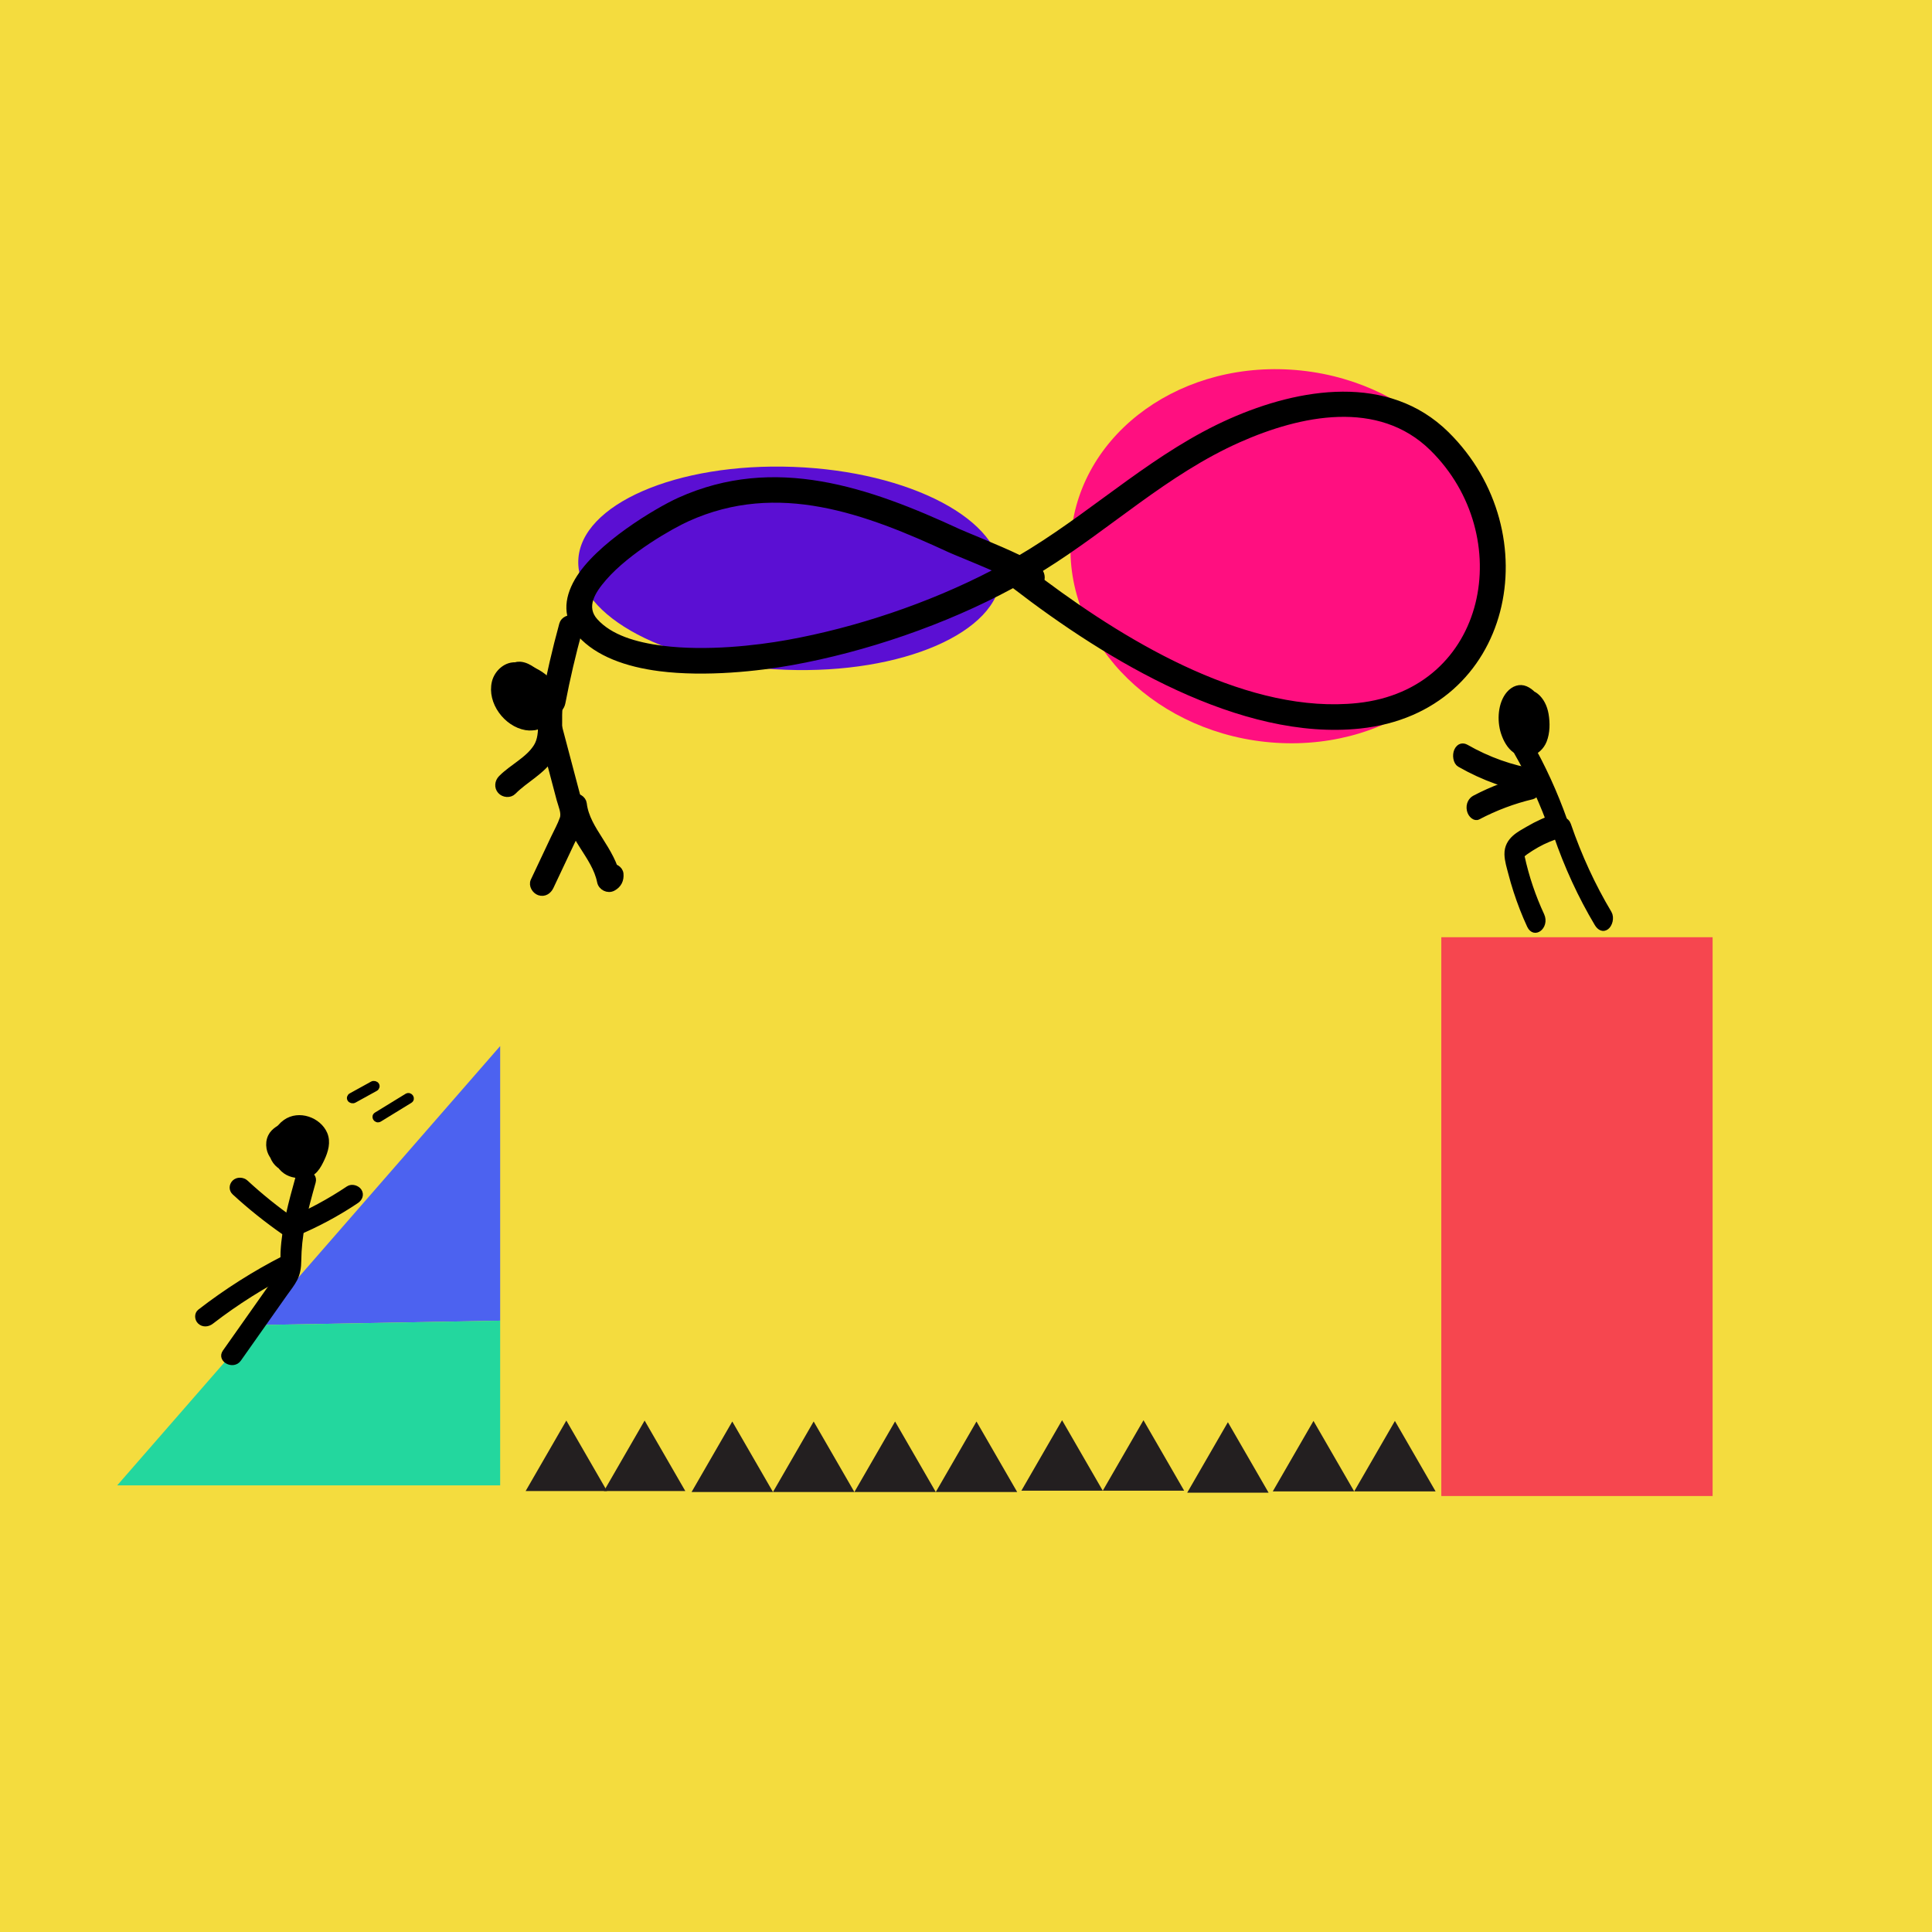 <?xml version="1.0" encoding="UTF-8" standalone="no"?>
<!DOCTYPE svg PUBLIC "-//W3C//DTD SVG 1.1//EN" "http://www.w3.org/Graphics/SVG/1.1/DTD/svg11.dtd">
<svg width="100%" height="100%" viewBox="0 0 4500 4500" version="1.1" xmlns="http://www.w3.org/2000/svg" xmlns:xlink="http://www.w3.org/1999/xlink" xml:space="preserve" xmlns:serif="http://www.serif.com/" style="fill-rule:evenodd;clip-rule:evenodd;stroke-linejoin:round;stroke-miterlimit:2;">
    <g transform="matrix(1,0,0,0.876,-183.074,396.596)">
        <rect x="-608.379" y="-630.837" width="5624.57" height="5918.98" style="fill:rgb(244,220,62);"/>
    </g>
    <g transform="matrix(-6.242,0,0,7.923,3582.6,1705.5)">
        <path d="M0,-3.083C-0.3,-2.382 -0.502,-1.835 -0.511,-1.054C-0.52,-0.28 -0.308,0.385 0,1.076C0.401,1.976 1.194,2.836 2.076,3.285C3.291,3.903 4.627,4.024 5.894,3.49C6.896,3.066 7.77,2.301 8.26,1.315C8.807,0.217 8.987,-0.945 8.724,-2.155C8.477,-3.285 7.654,-4.326 6.654,-4.889C4.806,-5.927 2.146,-5.676 0.693,-4.049C-0.079,-3.186 -0.598,-2.042 -0.479,-0.861C-0.363,0.29 0.088,1.296 0.905,2.126C2.41,3.657 4.78,4.203 6.725,3.224C8.659,2.249 9.454,-0.218 8.79,-2.214C8.103,-4.282 6.397,-5.838 4.181,-6.01C1.883,-6.187 -0.125,-4.332 -0.655,-2.193C-1.214,0.061 -0.446,2.387 1.506,3.689C2.485,4.343 3.715,3.989 4.536,3.299C5.642,2.369 6.227,0.746 6.114,-0.677C5.98,-2.371 5.187,-3.895 3.707,-4.791C2.687,-5.408 1.532,-5.11 0.677,-4.4C-1.896,-2.263 -0.77,2.313 2.071,3.64C3.763,4.43 5.829,4.207 7.148,2.799C8.118,1.763 8.665,0.27 8.528,-1.152C8.444,-2.025 8.246,-2.876 7.747,-3.614C7.138,-4.516 6.323,-5.118 5.292,-5.457C3.704,-5.979 2.167,-4.597 2.128,-3.046C2.083,-1.289 2.039,0.468 1.994,2.225C1.954,3.793 3.631,5.137 5.158,4.636C7.195,3.967 8.779,2.226 9.203,0.105C9.617,-1.971 9.178,-4.351 7.474,-5.765C5.797,-7.155 3.453,-7.589 1.401,-6.777C0.437,-6.396 -0.494,-5.889 -1.181,-5.089C-2.046,-4.082 -2.54,-2.966 -2.648,-1.638C-2.837,0.687 -1.277,3.07 0.759,4.109C2.016,4.752 3.323,4.972 4.715,4.733C5.819,4.545 6.895,3.933 7.669,3.128C9.4,1.33 9.899,-1.288 8.858,-3.557C8.427,-4.496 7.568,-5.337 6.634,-5.772C5.434,-6.333 4.244,-6.477 2.942,-6.272C0.187,-5.84 -1.683,-3.054 -0.946,-0.349C-0.583,0.984 0.34,2.156 1.516,2.871C2.197,3.285 2.945,3.483 3.733,3.55C4.552,3.619 5.265,3.364 5.999,3.047C5.578,3.161 5.157,3.274 4.736,3.389C6.743,3.4 8.445,2.296 9.565,0.692C10.515,-0.669 10.831,-2.648 10.218,-4.205C9.531,-5.954 8.131,-7.234 6.32,-7.768C4.788,-8.22 2.941,-8.032 1.63,-7.079C0.099,-5.966 -0.766,-4.272 -0.813,-2.378C-0.833,-1.553 -0.657,-0.747 -0.338,0.006C0.146,1.154 1.009,2.34 2.33,2.518C6.268,3.047 8.536,-2.202 5.996,-4.995C5.27,-5.793 4.18,-6.25 3.105,-6.257C1.961,-6.264 0.944,-5.76 0.092,-5.037C-1.452,-3.729 -2.047,-1.233 -0.89,0.511C-0.167,1.599 1.351,2.168 2.531,1.407C3.616,0.708 4.201,-0.848 3.428,-2.013C3.362,-2.112 3.307,-2.212 3.26,-2.321L3.512,-1.724C3.473,-1.83 3.445,-1.936 3.425,-2.047C3.455,-1.825 3.485,-1.604 3.515,-1.383C3.498,-1.522 3.497,-1.656 3.509,-1.797L3.42,-1.132C3.448,-1.332 3.501,-1.517 3.579,-1.703L3.327,-1.105C3.415,-1.294 3.52,-1.465 3.646,-1.629C3.516,-1.46 3.386,-1.292 3.255,-1.123C3.388,-1.284 3.532,-1.426 3.696,-1.557C3.527,-1.426 3.359,-1.296 3.19,-1.165C3.355,-1.287 3.526,-1.387 3.715,-1.468C3.516,-1.384 3.317,-1.3 3.118,-1.216C3.25,-1.266 3.382,-1.303 3.522,-1.327C3.301,-1.298 3.079,-1.268 2.857,-1.238C2.997,-1.256 3.131,-1.259 3.271,-1.247C3.05,-1.276 2.828,-1.307 2.607,-1.336C2.75,-1.315 2.882,-1.279 3.016,-1.226C2.817,-1.31 2.618,-1.394 2.418,-1.478C2.523,-1.429 2.619,-1.374 2.713,-1.308C2.544,-1.438 2.376,-1.568 2.207,-1.699C2.311,-1.618 2.401,-1.531 2.484,-1.431C2.354,-1.6 2.224,-1.769 2.094,-1.937C2.17,-1.835 2.232,-1.73 2.287,-1.615C2.203,-1.814 2.119,-2.014 2.035,-2.212C2.105,-2.046 2.149,-1.879 2.175,-1.7C2.145,-1.922 2.115,-2.143 2.085,-2.364C2.104,-2.18 2.103,-2.001 2.083,-1.816C2.113,-2.037 2.143,-2.259 2.172,-2.48C2.139,-2.24 2.075,-2.011 1.982,-1.787C2.066,-1.985 2.15,-2.185 2.234,-2.384C2.157,-2.213 2.067,-2.056 1.957,-1.903C2.087,-2.071 2.218,-2.24 2.348,-2.409C2.236,-2.265 2.115,-2.139 1.972,-2.023C2.141,-2.154 2.31,-2.284 2.478,-2.415C2.355,-2.324 2.228,-2.25 2.087,-2.19L2.685,-2.442C2.563,-2.398 2.444,-2.368 2.316,-2.351C2.538,-2.38 2.759,-2.41 2.981,-2.439C2.874,-2.431 2.77,-2.43 2.662,-2.438L4.43,-1.706C4.311,-1.817 4.202,-1.935 4.1,-2.062C4.229,-1.893 4.36,-1.725 4.49,-1.556C4.335,-1.763 4.209,-1.981 4.105,-2.219C4.189,-2.02 4.273,-1.82 4.357,-1.622C4.248,-1.893 4.174,-2.17 4.13,-2.459C4.16,-2.237 4.189,-2.016 4.219,-1.795C4.179,-2.12 4.179,-2.441 4.217,-2.768L4.128,-2.103C4.175,-2.427 4.258,-2.736 4.382,-3.039C4.298,-2.841 4.214,-2.642 4.13,-2.442C4.235,-2.68 4.361,-2.899 4.513,-3.109C4.383,-2.941 4.252,-2.772 4.122,-2.604C4.281,-2.81 4.457,-2.99 4.66,-3.152C4.491,-3.022 4.322,-2.892 4.154,-2.762C4.338,-2.899 4.53,-3.012 4.74,-3.107C4.541,-3.023 4.342,-2.939 4.143,-2.855C4.383,-2.953 4.626,-3.021 4.882,-3.061C4.661,-3.031 4.439,-3.001 4.218,-2.972C4.508,-3.008 4.794,-3.009 5.084,-2.977C4.863,-3.007 4.641,-3.036 4.42,-3.065C4.745,-3.021 5.055,-2.937 5.359,-2.816C5.16,-2.9 4.961,-2.984 4.762,-3.068C5.063,-2.939 5.341,-2.779 5.603,-2.581C5.434,-2.711 5.265,-2.842 5.097,-2.972C5.299,-2.81 5.48,-2.632 5.645,-2.431C5.515,-2.6 5.384,-2.769 5.254,-2.937C5.412,-2.731 5.542,-2.516 5.649,-2.279C5.565,-2.479 5.481,-2.677 5.397,-2.876C5.488,-2.654 5.55,-2.433 5.589,-2.196L5.5,-2.861C5.535,-2.58 5.533,-2.306 5.497,-2.025C5.526,-2.246 5.556,-2.468 5.586,-2.689C5.54,-2.41 5.463,-2.145 5.356,-1.883C5.44,-2.082 5.524,-2.281 5.608,-2.479C5.478,-2.187 5.316,-1.916 5.121,-1.661C5.251,-1.829 5.382,-1.998 5.512,-2.167C5.332,-1.945 5.135,-1.746 4.914,-1.565C5.083,-1.696 5.251,-1.826 5.419,-1.957C5.167,-1.763 4.899,-1.604 4.605,-1.479C4.804,-1.563 5.003,-1.647 5.202,-1.731C4.971,-1.643 4.74,-1.581 4.495,-1.545C4.717,-1.574 4.938,-1.604 5.16,-1.634C5.036,-1.62 4.914,-1.619 4.79,-1.611C4.201,-1.573 3.917,-1.462 3.385,-1.231C3.584,-1.315 3.783,-1.399 3.982,-1.483C3.832,-1.428 3.684,-1.389 3.526,-1.364C3.748,-1.394 3.969,-1.424 4.191,-1.453C4.005,-1.434 3.827,-1.437 3.643,-1.462C3.864,-1.433 4.085,-1.402 4.307,-1.373C4.123,-1.405 3.95,-1.457 3.776,-1.526C3.976,-1.442 4.174,-1.358 4.374,-1.274C4.169,-1.366 3.983,-1.476 3.802,-1.607C3.971,-1.478 4.14,-1.348 4.309,-1.217C4.103,-1.378 3.922,-1.557 3.757,-1.758C3.888,-1.59 4.018,-1.421 4.148,-1.252C3.99,-1.459 3.858,-1.677 3.75,-1.914C3.834,-1.716 3.918,-1.517 4.002,-1.317C3.917,-1.525 3.854,-1.733 3.816,-1.955L3.906,-1.29C3.876,-1.512 3.875,-1.724 3.904,-1.945C3.874,-1.725 3.844,-1.503 3.814,-1.281C3.843,-1.44 3.885,-1.59 3.943,-1.741L3.691,-1.144C3.766,-1.312 3.854,-1.466 3.962,-1.615C3.832,-1.446 3.702,-1.278 3.571,-1.109C3.699,-1.271 3.838,-1.412 3.999,-1.542C3.831,-1.411 3.662,-1.281 3.493,-1.15C3.682,-1.291 3.88,-1.404 4.096,-1.498C3.897,-1.414 3.698,-1.33 3.499,-1.246C3.75,-1.346 4.005,-1.412 4.271,-1.451C4.05,-1.421 3.828,-1.392 3.606,-1.361C3.909,-1.397 4.207,-1.396 4.508,-1.358C4.287,-1.389 4.065,-1.418 3.843,-1.448C4.113,-1.407 4.372,-1.339 4.625,-1.239C4.426,-1.323 4.227,-1.407 4.028,-1.491C4.249,-1.396 4.453,-1.282 4.647,-1.141C4.479,-1.271 4.31,-1.401 4.142,-1.532C4.308,-1.402 4.454,-1.262 4.589,-1.1C4.459,-1.268 4.329,-1.437 4.198,-1.605C4.336,-1.426 4.446,-1.238 4.541,-1.033C4.457,-1.231 4.373,-1.431 4.289,-1.63C4.389,-1.387 4.456,-1.141 4.495,-0.881C4.465,-1.102 4.436,-1.323 4.406,-1.545C4.44,-1.251 4.436,-0.961 4.397,-0.667L4.487,-1.332C4.439,-1.035 4.36,-0.752 4.25,-0.473C4.334,-0.672 4.418,-0.87 4.502,-1.069C4.37,-0.76 4.206,-0.474 4.003,-0.204L4.395,-0.711C4.208,-0.474 4,-0.263 3.764,-0.075C3.933,-0.205 4.101,-0.335 4.27,-0.466C4.056,-0.305 3.832,-0.171 3.587,-0.062C3.787,-0.145 3.985,-0.229 4.185,-0.313C3.926,-0.208 3.662,-0.132 3.386,-0.088C3.607,-0.117 3.829,-0.147 4.05,-0.177C3.771,-0.142 3.497,-0.142 3.217,-0.172C3.439,-0.143 3.661,-0.112 3.882,-0.083C3.568,-0.128 3.268,-0.21 2.973,-0.327C3.172,-0.243 3.372,-0.159 3.57,-0.075C3.242,-0.216 2.939,-0.393 2.652,-0.605C2.821,-0.476 2.989,-0.345 3.158,-0.215C2.875,-0.437 2.624,-0.684 2.398,-0.963C2.528,-0.795 2.659,-0.626 2.789,-0.457C2.573,-0.739 2.395,-1.039 2.253,-1.365L2.505,-0.768C2.401,-1.029 2.326,-1.293 2.281,-1.57L2.371,-0.905C2.334,-1.187 2.332,-1.462 2.365,-1.743C2.335,-1.522 2.305,-1.301 2.275,-1.079C2.314,-1.334 2.379,-1.577 2.476,-1.816C2.391,-1.617 2.307,-1.419 2.223,-1.22C2.333,-1.47 2.468,-1.7 2.631,-1.919C2.501,-1.75 2.371,-1.582 2.24,-1.413C2.429,-1.651 2.642,-1.861 2.88,-2.051C2.711,-1.921 2.542,-1.79 2.374,-1.66C2.645,-1.865 2.933,-2.033 3.242,-2.172C3.043,-2.088 2.844,-2.004 2.645,-1.92C3.017,-2.076 3.4,-2.183 3.799,-2.238C3.578,-2.208 3.356,-2.179 3.135,-2.148C3.47,-2.187 3.802,-2.189 4.137,-2.148C3.916,-2.179 3.694,-2.208 3.473,-2.238C3.772,-2.194 4.06,-2.118 4.341,-2.003C4.142,-2.087 3.943,-2.171 3.744,-2.255C3.967,-2.156 4.174,-2.038 4.372,-1.895C4.203,-2.024 4.034,-2.154 3.866,-2.285C4.084,-2.115 4.276,-1.924 4.446,-1.706C4.316,-1.875 4.186,-2.043 4.056,-2.212C4.215,-1.994 4.345,-1.764 4.45,-1.516L4.198,-2.113C4.309,-1.833 4.383,-1.548 4.427,-1.251C4.397,-1.473 4.368,-1.694 4.338,-1.915C4.383,-1.553 4.381,-1.192 4.337,-0.83C4.367,-1.051 4.396,-1.272 4.426,-1.494C4.374,-1.131 4.28,-0.78 4.144,-0.438L4.396,-1.036C4.253,-0.701 4.075,-0.391 3.853,-0.103C3.983,-0.271 4.113,-0.44 4.244,-0.608C4.074,-0.399 3.887,-0.212 3.677,-0.044C3.846,-0.174 4.015,-0.304 4.183,-0.435C3.967,-0.27 3.738,-0.136 3.49,-0.027C3.689,-0.111 3.888,-0.195 4.087,-0.279C4.001,-0.246 3.917,-0.215 3.829,-0.187C4.884,0.617 5.939,1.421 6.994,2.225C7.039,0.468 7.083,-1.289 7.128,-3.046C6.073,-2.242 5.018,-1.439 3.963,-0.636C4.014,-0.62 4.063,-0.603 4.113,-0.583C3.914,-0.667 3.715,-0.751 3.516,-0.835C3.682,-0.765 3.83,-0.678 3.973,-0.568C3.804,-0.698 3.635,-0.829 3.466,-0.959C3.581,-0.863 3.682,-0.76 3.776,-0.644C3.646,-0.812 3.516,-0.981 3.385,-1.149C3.506,-0.989 3.602,-0.818 3.682,-0.634L3.43,-1.231C3.515,-1.016 3.573,-0.795 3.607,-0.565L3.518,-1.23C3.554,-0.942 3.553,-0.658 3.515,-0.371C3.545,-0.593 3.575,-0.814 3.604,-1.036C3.564,-0.778 3.496,-0.532 3.396,-0.291L3.647,-0.889C3.563,-0.704 3.464,-0.533 3.342,-0.371C3.472,-0.54 3.603,-0.708 3.733,-0.877C3.623,-0.741 3.504,-0.622 3.367,-0.514C3.535,-0.645 3.704,-0.774 3.873,-0.905C3.75,-0.816 3.624,-0.743 3.486,-0.682C3.685,-0.766 3.884,-0.85 4.083,-0.934C3.934,-0.874 3.784,-0.833 3.625,-0.807C3.847,-0.837 4.069,-0.866 4.29,-0.896C4.123,-0.876 3.962,-0.875 3.794,-0.894C4.016,-0.864 4.238,-0.834 4.459,-0.805C4.299,-0.83 4.148,-0.871 3.997,-0.93C4.196,-0.846 4.395,-0.762 4.594,-0.678C4.42,-0.754 4.262,-0.847 4.109,-0.96C4.277,-0.83 4.446,-0.699 4.615,-0.569C4.44,-0.707 4.287,-0.861 4.147,-1.034C4.277,-0.866 4.408,-0.697 4.538,-0.528C4.366,-0.755 4.227,-0.996 4.115,-1.259L4.367,-0.661C4.274,-0.898 4.208,-1.14 4.17,-1.393L4.26,-0.728C4.234,-0.947 4.231,-1.162 4.256,-1.382C4.226,-1.16 4.196,-0.938 4.167,-0.718C4.195,-0.905 4.241,-1.081 4.312,-1.257C4.228,-1.058 4.144,-0.859 4.06,-0.66C4.127,-0.809 4.208,-0.943 4.306,-1.074C4.176,-0.905 4.045,-0.736 3.915,-0.568C4.006,-0.678 4.103,-0.773 4.212,-0.864C3.203,-0.734 2.193,-0.604 1.183,-0.474C1.265,-0.424 1.343,-0.372 1.42,-0.314C1.252,-0.445 1.083,-0.575 0.915,-0.706C1.062,-0.586 1.192,-0.456 1.312,-0.308C1.182,-0.477 1.051,-0.645 0.921,-0.813C1.054,-0.635 1.16,-0.448 1.25,-0.244L0.998,-0.842C1.093,-0.604 1.156,-0.361 1.193,-0.107L1.104,-0.772C1.132,-0.517 1.131,-0.266 1.1,-0.01L1.189,-0.675C1.155,-0.454 1.101,-0.245 1.02,-0.036L1.272,-0.634C1.184,-0.429 1.078,-0.244 0.943,-0.067C1.074,-0.235 1.204,-0.404 1.334,-0.573C1.232,-0.449 1.123,-0.34 1,-0.236C2.01,-0.367 3.021,-0.497 4.03,-0.628C3.982,-0.658 3.935,-0.69 3.89,-0.726C4.059,-0.595 4.227,-0.465 4.396,-0.334C4.241,-0.456 4.105,-0.589 3.981,-0.742C4.112,-0.574 4.242,-0.405 4.372,-0.236C4.239,-0.414 4.131,-0.601 4.042,-0.805C4.126,-0.605 4.21,-0.406 4.294,-0.207C4.2,-0.441 4.136,-0.681 4.098,-0.93C4.128,-0.709 4.158,-0.487 4.187,-0.266C4.148,-0.577 4.15,-0.884 4.191,-1.195L4.102,-0.53C4.145,-0.811 4.218,-1.08 4.325,-1.343L4.073,-0.745C4.173,-0.975 4.295,-1.187 4.445,-1.387C4.315,-1.218 4.185,-1.049 4.055,-0.881C4.174,-1.029 4.304,-1.162 4.451,-1.284C4.282,-1.154 4.114,-1.024 3.945,-0.894C4.098,-1.012 4.256,-1.107 4.431,-1.187C4.232,-1.104 4.033,-1.02 3.834,-0.936C4.022,-1.013 4.21,-1.064 4.412,-1.094C4.19,-1.064 3.968,-1.034 3.747,-1.005C3.922,-1.022 4.091,-1.02 4.266,-0.999C4.045,-1.028 3.823,-1.059 3.602,-1.088C3.772,-1.061 3.933,-1.016 4.094,-0.954C3.895,-1.038 3.695,-1.122 3.497,-1.206C3.71,-1.114 3.905,-0.999 4.09,-0.859C3.922,-0.989 3.753,-1.12 3.584,-1.25C3.77,-1.102 3.933,-0.937 4.083,-0.753C3.953,-0.922 3.823,-1.091 3.693,-1.259C3.876,-1.022 4.025,-0.77 4.144,-0.494L3.892,-1.092C3.99,-0.846 4.058,-0.596 4.094,-0.334C4.064,-0.556 4.035,-0.777 4.005,-0.998C4.026,-0.799 4.027,-0.605 4.004,-0.406L4.094,-1.071C4.068,-0.903 4.028,-0.745 3.969,-0.586L4.221,-1.184C4.153,-1.024 4.071,-0.88 3.969,-0.74C4.1,-0.908 4.23,-1.077 4.36,-1.246C4.248,-1.105 4.125,-0.984 3.983,-0.874C4.152,-1.005 4.321,-1.135 4.489,-1.266C4.374,-1.185 4.255,-1.117 4.125,-1.061C4.325,-1.145 4.523,-1.229 4.723,-1.312C4.568,-1.252 4.413,-1.213 4.249,-1.188C4.47,-1.218 4.691,-1.248 4.913,-1.277C4.718,-1.257 4.529,-1.261 4.334,-1.284C4.556,-1.255 4.777,-1.225 4.999,-1.195C4.771,-1.231 4.555,-1.292 4.341,-1.377C4.54,-1.293 4.739,-1.209 4.938,-1.125C4.696,-1.229 4.472,-1.358 4.26,-1.515C4.428,-1.385 4.597,-1.254 4.766,-1.124C4.561,-1.284 4.378,-1.462 4.217,-1.666C4.347,-1.497 4.478,-1.329 4.608,-1.16C4.491,-1.318 4.394,-1.48 4.313,-1.659L4.565,-1.062C4.504,-1.213 4.46,-1.364 4.432,-1.525C4.461,-1.304 4.491,-1.083 4.521,-0.861C4.5,-1.024 4.499,-1.181 4.518,-1.345L4.429,-0.68C4.452,-0.821 4.489,-0.954 4.54,-1.088L4.288,-0.49C4.349,-0.63 4.42,-0.757 4.508,-0.882C4.377,-0.713 4.247,-0.545 4.117,-0.376C4.227,-0.518 4.348,-0.641 4.487,-0.755C4.318,-0.624 4.15,-0.494 3.981,-0.364C4.15,-0.49 4.326,-0.59 4.521,-0.673C4.321,-0.589 4.123,-0.505 3.923,-0.421C4.123,-0.498 4.322,-0.551 4.533,-0.583C4.312,-0.554 4.09,-0.523 3.869,-0.494C4.111,-0.523 4.349,-0.524 4.591,-0.494C4.37,-0.524 4.148,-0.554 3.927,-0.584C4.136,-0.551 4.333,-0.497 4.529,-0.417C4.33,-0.501 4.131,-0.585 3.932,-0.67C4.095,-0.596 4.244,-0.508 4.388,-0.399C4.219,-0.53 4.05,-0.66 3.881,-0.791C3.998,-0.694 4.101,-0.592 4.196,-0.475C4.066,-0.644 3.936,-0.812 3.806,-0.98C3.899,-0.854 3.976,-0.724 4.042,-0.58C3.958,-0.779 3.874,-0.978 3.79,-1.177C3.86,-1.003 3.906,-0.83 3.933,-0.645L3.844,-1.31C3.863,-1.122 3.862,-0.941 3.842,-0.754L3.932,-1.419C3.896,-1.167 3.829,-0.931 3.73,-0.696L3.982,-1.294C3.888,-1.092 3.777,-0.907 3.642,-0.729C3.772,-0.898 3.903,-1.067 4.033,-1.235C3.913,-1.091 3.785,-0.961 3.638,-0.842C3.807,-0.972 3.976,-1.103 4.145,-1.232C3.995,-1.121 3.84,-1.029 3.669,-0.953C3.868,-1.037 4.067,-1.121 4.266,-1.205C4.119,-1.148 3.974,-1.108 3.819,-1.082C4.04,-1.112 4.262,-1.142 4.483,-1.172C4.317,-1.152 4.157,-1.151 3.99,-1.169C4.212,-1.139 4.434,-1.109 4.655,-1.079C4.491,-1.104 4.337,-1.146 4.181,-1.203C4.38,-1.119 4.58,-1.035 4.778,-0.951C4.594,-1.029 4.427,-1.125 4.264,-1.242C4.433,-1.111 4.602,-0.981 4.77,-0.852C4.583,-0.997 4.422,-1.158 4.275,-1.345C4.405,-1.176 4.535,-1.007 4.666,-0.839C4.525,-1.03 4.411,-1.229 4.318,-1.447L4.57,-0.85C4.499,-1.038 4.448,-1.226 4.418,-1.424C4.448,-1.202 4.477,-0.98 4.507,-0.76C4.489,-0.924 4.487,-1.084 4.501,-1.249L4.412,-0.584C4.435,-0.751 4.473,-0.906 4.53,-1.063C4.446,-0.864 4.362,-0.666 4.278,-0.467C4.291,-0.497 4.304,-0.528 4.317,-0.56C4.593,-1.204 4.764,-1.779 4.569,-2.486C4.41,-3.065 3.961,-3.694 3.421,-3.979C2.84,-4.286 2.138,-4.44 1.494,-4.232C0.92,-4.046 0.249,-3.665 0,-3.083" style="fill-rule:nonzero;stroke:black;stroke-width:2.32px;"/>
    </g>
    <g transform="matrix(-6.242,0,0,7.923,3560.24,2162.99)">
        <path d="M0,-54.607C-5.239,-47.401 -9.721,-39.68 -13.378,-31.556C-14.012,-30.149 -13.589,-28.297 -11.885,-27.883C-8.888,-27.156 -5.924,-26.216 -3.104,-24.961C-1.663,-24.32 -0.25,-23.615 1.128,-22.849C1.247,-22.784 2.81,-21.768 2.889,-21.817C3.056,-21.677 3.037,-21.809 2.833,-22.212C2.831,-22.087 2.829,-21.963 2.826,-21.838C2.696,-21.586 2.644,-21.208 2.571,-20.945C0.89,-14.871 -1.621,-9.086 -4.822,-3.66C-6.46,-0.882 -2.14,1.636 -0.504,-1.136C1.415,-4.389 3.07,-7.769 4.512,-11.258C5.233,-13.005 5.888,-14.78 6.474,-16.577C7.013,-18.233 7.767,-20.079 7.826,-21.838C7.961,-25.795 3.224,-27.517 0.24,-28.905C-3.23,-30.519 -6.836,-31.802 -10.555,-32.705C-10.057,-31.481 -9.559,-30.256 -9.062,-29.033C-5.403,-37.156 -0.922,-44.878 4.317,-52.084C5.112,-53.176 4.504,-54.871 3.42,-55.503C2.157,-56.243 0.796,-55.703 0,-54.607" style="fill-rule:nonzero;stroke:black;stroke-width:2.32px;"/>
    </g>
    <g transform="matrix(-6.242,0,0,7.923,3652.05,2150.32)">
        <path d="M0,-28.767C-4.037,-19.486 -9.166,-10.721 -15.28,-2.655C-16.096,-1.578 -15.45,0.142 -14.383,0.766C-13.1,1.516 -11.78,0.949 -10.962,-0.13C-4.849,-8.197 0.28,-16.962 4.317,-26.244C4.855,-27.481 4.683,-28.926 3.42,-29.664C2.363,-30.283 0.542,-30.012 0,-28.767" style="fill-rule:nonzero;stroke:black;stroke-width:2.32px;"/>
    </g>
    <g transform="matrix(-6.242,0,0,7.923,3576.06,1740.09)">
        <path d="M0,12.629C9.818,11.407 19.275,8.768 28.299,4.705C29.53,4.151 29.826,2.362 29.196,1.285C28.455,0.019 27.011,-0.168 25.775,0.388C17.628,4.056 8.868,6.525 0,7.629C-1.339,7.796 -2.5,8.659 -2.5,10.129C-2.5,11.351 -1.349,12.797 0,12.629" style="fill-rule:nonzero;stroke:black;stroke-width:2.32px;"/>
    </g>
    <g transform="matrix(-6.242,0,0,7.923,3569.25,1863.87)">
        <path d="M0,-1.439C6.938,-0.153 13.719,1.854 20.24,4.55C21.488,5.067 22.989,3.992 23.315,2.804C23.71,1.368 22.822,0.248 21.569,-0.271C15.048,-2.968 8.268,-4.974 1.329,-6.26C0.003,-6.506 -1.367,-5.894 -1.746,-4.514C-2.081,-3.298 -1.334,-1.686 0,-1.439" style="fill-rule:nonzero;stroke:black;stroke-width:2.32px;"/>
    </g>
    <g transform="matrix(-6.242,0,0,7.923,3534.01,1666.2)">
        <path d="M0,3.022C0.413,1.321 -0.592,-0.478 -2.341,-0.891C-4.15,-1.318 -5.812,-0.209 -6.377,1.506C-7.166,3.901 -5.527,6.153 -3.366,6.987C-1.592,7.67 0.553,7.282 2.037,6.136C4.033,4.593 4.496,2.007 4.127,-0.358C3.786,-2.544 2.452,-4.999 0.473,-6.096C-1.842,-7.379 -4.6,-6.654 -6.462,-4.926C-8.254,-3.263 -8.787,-0.816 -9.059,1.508C-9.344,3.95 -9.34,6.622 -7.017,8.113C-5.136,9.32 -2.684,8.736 -0.921,7.601C0.753,6.523 2.139,4.957 3.005,3.16C3.981,1.134 4.451,-1.146 3.425,-3.252C2.324,-5.512 -0.267,-6.341 -2.601,-5.864C-4.829,-5.408 -6.605,-3.636 -7.505,-1.613C-7.951,-0.609 -8.289,0.413 -8.563,1.474C-8.941,2.946 -9.159,4.402 -8.435,5.809C-7.447,7.73 -5.073,8.702 -3.018,8.771C-1.296,8.828 0.553,8.234 1.932,7.208C3.429,6.092 4.672,4.577 5.044,2.701C5.442,0.694 4.969,-1.296 3.721,-2.912C1.441,-5.863 -2.81,-7.069 -6.191,-5.335C-9.393,-3.695 -10.454,0.432 -9.356,3.68C-8.126,7.317 -4.661,9.793 -0.762,8.844C2.875,7.959 5.792,4.049 5.468,0.293C5.117,-3.767 1.687,-6.403 -2.243,-6.58C-3.887,-6.654 -5.677,-6.229 -7.068,-5.333C-8.896,-4.158 -10.093,-2.28 -10.551,-0.162C-11.074,2.255 -11.049,4.963 -9.92,7.208C-9.014,9.006 -7.124,10.312 -5.183,10.751C-3.164,11.207 -1.035,10.962 0.781,9.948C2.776,8.834 4.135,6.968 4.992,4.895C6.445,1.38 6.011,-3.302 3.094,-5.985C1.417,-7.527 -0.94,-8.185 -3.142,-7.438C-5.243,-6.726 -7.091,-5.166 -8.083,-3.167C-9.046,-1.23 -9.434,1.113 -8.656,3.187C-7.861,5.306 -6.235,6.811 -4.128,7.592C-2.302,8.269 -0.129,8.088 1.529,7.059C2.64,6.37 3.171,4.793 2.426,3.638C1.708,2.525 0.194,2.003 -0.995,2.742C-1.021,2.758 -1.416,2.995 -1.422,2.98C-1.472,2.876 -0.893,2.819 -1.274,2.905C-1.322,2.915 -1.725,2.991 -1.74,3.019C-1.662,2.873 -1.187,2.99 -1.552,2.987C-1.711,2.986 -1.875,2.985 -2.034,2.988C-2.489,2.997 -1.879,2.97 -1.852,3.025C-1.883,2.961 -2.808,2.882 -2.799,2.771C-2.801,2.792 -2.281,3.029 -2.802,2.75C-2.899,2.698 -2.996,2.642 -3.089,2.585C-3.136,2.554 -3.182,2.525 -3.229,2.495C-3.447,2.339 -3.412,2.372 -3.122,2.59C-3.148,2.595 -3.333,2.408 -3.37,2.373C-3.491,2.259 -3.599,2.136 -3.713,2.016C-4.046,1.664 -3.606,2.126 -3.625,2.132C-3.656,2.142 -3.859,1.745 -3.881,1.71C-4.158,1.274 -3.743,2.233 -3.897,1.685C-3.946,1.51 -3.992,1.331 -4.044,1.157C-4.125,0.892 -4.194,1.026 -4.041,1.285C-4.157,1.088 -4.063,0.611 -4.057,0.379C-4.04,-0.226 -4.206,0.909 -4.05,0.322C-4.019,0.204 -3.999,0.083 -3.968,-0.035C-3.921,-0.213 -3.858,-0.385 -3.804,-0.562C-3.658,-1.043 -4.039,-0.169 -3.766,-0.644C-3.611,-0.914 -3.458,-1.178 -3.296,-1.443C-2.987,-1.947 -3.545,-1.193 -3.292,-1.454C-3.184,-1.564 -3.088,-1.687 -2.98,-1.797C-2.85,-1.931 -2.709,-2.05 -2.574,-2.178C-2.425,-2.317 -2.415,-2.45 -2.643,-2.128C-2.548,-2.261 -2.254,-2.384 -2.115,-2.462C-2.006,-2.525 -1.425,-2.751 -1.916,-2.582C-1.748,-2.64 -1.555,-2.669 -1.392,-2.737C-1.077,-2.869 -1.912,-2.765 -1.3,-2.749C-1.173,-2.746 -1.019,-2.723 -0.894,-2.737C-0.583,-2.77 -1.486,-2.906 -1.013,-2.737C-0.902,-2.697 -0.76,-2.643 -0.645,-2.623C-0.344,-2.568 -1.163,-2.929 -0.752,-2.651C-0.658,-2.587 -0.529,-2.49 -0.424,-2.449C-0.271,-2.341 -0.336,-2.394 -0.619,-2.605C-0.538,-2.539 -0.46,-2.468 -0.384,-2.396C-0.307,-2.323 -0.232,-2.247 -0.161,-2.169L-0.054,-2.049C0.116,-1.844 0.086,-1.885 -0.143,-2.172C-0.065,-2.184 0.268,-1.519 0.295,-1.467C0.349,-1.368 0.395,-1.265 0.447,-1.165C0.717,-0.653 0.288,-1.69 0.457,-1.132C0.558,-0.801 0.668,-0.479 0.742,-0.139C0.737,-0.158 0.82,0.189 0.806,0.2L0.767,-0.125C0.78,-0.012 0.792,0.101 0.8,0.215C0.821,0.496 0.827,0.778 0.813,1.059C0.808,1.179 0.794,1.297 0.789,1.418C0.755,2.065 0.902,0.882 0.775,1.52C0.699,1.902 0.618,2.281 0.504,2.654C0.447,2.837 0.075,3.705 0.345,3.146C0.205,3.436 0.064,3.723 -0.102,4.001C-0.202,4.167 -0.771,4.893 -0.371,4.433C-0.601,4.697 -0.831,4.954 -1.092,5.189C-1.203,5.289 -1.554,5.536 -1.1,5.218C-1.23,5.309 -1.36,5.4 -1.495,5.484C-1.631,5.568 -1.777,5.636 -1.912,5.721C-2.383,6.023 -1.395,5.576 -1.932,5.74C-2.203,5.823 -2.472,5.894 -2.746,5.965C-3.142,6.067 -2.573,5.902 -2.584,5.952C-2.592,5.991 -3.117,5.984 -3.177,5.985C-3.318,5.986 -3.459,5.972 -3.6,5.973C-4.153,5.973 -3.191,6.093 -3.523,5.994C-3.786,5.916 -4.072,5.862 -4.339,5.796C-4.799,5.683 -4.375,5.878 -4.287,5.84C-4.34,5.864 -4.599,5.689 -4.657,5.657C-4.777,5.591 -4.891,5.512 -5.01,5.446C-5.455,5.195 -4.691,5.774 -5.023,5.438C-5.138,5.322 -5.256,5.207 -5.372,5.091C-5.72,4.749 -5.261,5.208 -5.289,5.211C-5.399,5.226 -5.763,4.235 -5.576,4.759C-5.703,4.402 -5.794,4.033 -5.853,3.658C-5.763,4.225 -5.852,3.48 -5.855,3.41C-5.867,3.18 -5.871,2.951 -5.869,2.721C-5.866,2.348 -5.838,1.978 -5.811,1.606C-5.758,0.889 -5.933,2.085 -5.774,1.385C-5.741,1.241 -5.715,1.094 -5.68,0.951C-5.626,0.734 -5.558,0.525 -5.495,0.311C-5.364,-0.132 -5.458,0.187 -5.504,0.292C-5.365,-0.023 -4.985,-0.408 -4.915,-0.732C-4.994,-0.37 -5.202,-0.389 -4.93,-0.674C-4.863,-0.745 -4.793,-0.812 -4.723,-0.878C-4.443,-1.137 -4.401,-0.95 -4.782,-0.854C-4.723,-0.869 -4.585,-0.99 -4.544,-1.017C-4.385,-1.119 -4.034,-1.223 -3.911,-1.365C-4.146,-1.093 -4.357,-1.197 -3.97,-1.331C-3.832,-1.379 -3.692,-1.421 -3.551,-1.459C-3.433,-1.491 -3.312,-1.512 -3.194,-1.543C-2.967,-1.603 -2.719,-1.524 -3.35,-1.538C-3.107,-1.533 -2.857,-1.583 -2.613,-1.586C-2.365,-1.589 -2.121,-1.57 -1.874,-1.553C-1.337,-1.517 -2.476,-1.687 -1.954,-1.557C-1.812,-1.522 -1.667,-1.498 -1.524,-1.459C-1.313,-1.404 -1.041,-1.251 -0.829,-1.232C-1.294,-1.274 -1.221,-1.423 -0.962,-1.277C-0.857,-1.217 -0.748,-1.166 -0.644,-1.105C-0.54,-1.044 -0.442,-0.975 -0.339,-0.914C-0.044,-0.736 -0.272,-0.677 -0.443,-1.003C-0.391,-0.904 0.079,-0.436 0.168,-0.397C-0.081,-0.506 -0.115,-0.81 0.04,-0.558C0.117,-0.433 0.2,-0.314 0.271,-0.185C0.264,-0.198 0.396,0.078 0.407,0.08C0.272,0.061 0.229,-0.439 0.389,0.093C0.42,0.196 0.438,0.303 0.471,0.406C0.637,0.93 0.461,-0.176 0.476,0.373C0.482,0.59 0.382,1.151 0.457,1.329C0.346,1.064 0.552,0.838 0.469,1.139C0.426,1.294 0.396,1.453 0.35,1.608C0.319,1.711 0.28,1.812 0.249,1.916C0.088,2.452 0.519,1.427 0.248,1.918C0.115,2.159 -0.006,2.4 -0.157,2.63C-0.149,2.619 -0.323,2.902 -0.343,2.901C-0.116,2.614 -0.088,2.574 -0.257,2.782C-0.328,2.865 -0.401,2.946 -0.476,3.026C-0.545,3.098 -1.013,3.615 -1.072,3.582C-1.092,3.571 -0.548,3.229 -0.955,3.483C-1.092,3.569 -1.223,3.661 -1.364,3.741C-1.456,3.793 -1.554,3.838 -1.646,3.891C-2.122,4.164 -1.11,3.741 -1.635,3.887C-1.737,3.916 -1.836,3.954 -1.938,3.983C-2.026,4.007 -2.678,4.111 -2.227,4.064C-1.692,4.008 -2.863,4.067 -2.853,4.047C-2.834,4.012 -2.21,4.183 -2.675,4.068C-2.814,4.033 -2.952,4.004 -3.089,3.962C-3.163,3.94 -3.285,3.875 -3.354,3.871C-2.907,3.894 -2.946,4.061 -3.261,3.891C-3.341,3.847 -3.421,3.8 -3.499,3.751C-3.577,3.704 -3.653,3.652 -3.727,3.599C-3.424,3.84 -3.346,3.9 -3.493,3.779C-3.647,3.615 -3.828,3.459 -3.99,3.301C-4.154,3.142 -4.191,2.909 -3.909,3.433C-3.962,3.334 -4.047,3.242 -4.109,3.147C-4.239,2.95 -4.344,2.743 -4.46,2.538C-4.581,2.324 -4.529,2.122 -4.412,2.683C-4.439,2.549 -4.514,2.415 -4.557,2.284C-4.631,2.058 -4.691,1.829 -4.74,1.596C-4.793,1.339 -4.71,1.048 -4.74,1.701C-4.735,1.587 -4.764,1.463 -4.771,1.349C-4.784,1.114 -4.771,0.881 -4.77,0.646C-4.769,0.413 -4.629,0.196 -4.809,0.826C-4.771,0.695 -4.762,0.551 -4.731,0.418C-4.683,0.207 -4.552,-0.027 -4.532,-0.239C-4.58,0.251 -4.715,0.156 -4.559,-0.139C-4.516,-0.22 -4.471,-0.299 -4.424,-0.377C-4.269,-0.631 -4.076,-0.654 -4.5,-0.32C-4.437,-0.37 -4.375,-0.468 -4.318,-0.531C-4.223,-0.634 -4.117,-0.725 -4.018,-0.825C-3.681,-1.162 -4.492,-0.546 -4.055,-0.792C-3.926,-0.865 -3.794,-0.942 -3.667,-1.018C-3.425,-1.164 -3.531,-0.932 -3.86,-0.947C-3.679,-0.939 -3.348,-1.1 -3.157,-1.152C-2.647,-1.29 -3.769,-1.132 -3.24,-1.144C-3.141,-1.147 -3.043,-1.157 -2.945,-1.159C-2.796,-1.162 -2.649,-1.148 -2.5,-1.148C-1.98,-1.147 -3.084,-1.275 -2.573,-1.165C-2.327,-1.113 -2.083,-1.063 -1.842,-0.989C-1.75,-0.96 -1.504,-0.825 -1.415,-0.838C-1.465,-0.831 -1.967,-1.109 -1.596,-0.909C-1.373,-0.789 -1.149,-0.677 -0.936,-0.541C-0.647,-0.355 -0.712,-0.201 -0.951,-0.581C-0.883,-0.471 -0.704,-0.374 -0.61,-0.288C-0.475,-0.161 -0.26,0.176 -0.102,0.255C-0.428,0.094 -0.36,-0.137 -0.187,0.166C-0.127,0.272 -0.056,0.373 0.003,0.48C0.045,0.556 0.205,0.983 0.068,0.577C-0.074,0.153 0.079,0.626 0.099,0.69C0.136,0.807 0.159,0.928 0.194,1.046C0.366,1.627 0.207,0.57 0.198,1.049C0.195,1.151 0.205,1.254 0.203,1.356C0.196,1.761 0.022,1.65 0.237,1.297C0.142,1.453 0.103,1.836 0.049,2.019C-0.09,2.497 0.29,1.651 0.099,1.901C0.027,1.995 -0.018,2.126 -0.078,2.229C-0.139,2.333 -0.23,2.434 -0.281,2.543C-0.39,2.696 -0.334,2.626 -0.116,2.336C-0.179,2.415 -0.245,2.491 -0.312,2.565C-0.483,2.752 -0.671,2.919 -0.859,3.09C-1.184,3.385 -0.75,2.971 -0.715,2.981C-0.756,2.969 -1.052,3.207 -1.098,3.235C-1.259,3.334 -1.682,3.457 -1.776,3.593C-1.642,3.399 -1.306,3.421 -1.605,3.514C-1.8,3.576 -1.99,3.644 -2.188,3.694C-2.287,3.718 -2.387,3.735 -2.485,3.76C-3.01,3.894 -1.879,3.738 -2.418,3.755C-2.669,3.763 -2.916,3.764 -3.167,3.763C-3.425,3.763 -3.335,3.618 -2.946,3.803C-3.063,3.748 -3.254,3.746 -3.382,3.711C-3.478,3.686 -3.571,3.651 -3.667,3.626C-4.067,3.522 -3.159,3.907 -3.757,3.575C-3.846,3.526 -3.93,3.466 -4.019,3.417C-4.471,3.165 -3.646,3.781 -4.071,3.366C-4.205,3.235 -4.243,3.059 -4.029,3.445C-3.61,4.203 -4.184,3.046 -3.95,3.699C-3.993,3.58 -3.838,3.251 -3.952,3.667C-3.892,3.449 -3.848,3.225 -3.792,3.006C-3.698,2.633 -3.601,2.26 -3.493,1.891C-3.396,1.555 -3.29,1.222 -3.168,0.893C-3.121,0.764 -2.921,0.343 -3.146,0.816C-3.072,0.661 -2.999,0.505 -2.917,0.353C-2.837,0.202 -2.752,0.052 -2.66,-0.092C-2.656,-0.098 -2.26,-0.622 -2.497,-0.341C-2.729,-0.067 -2.319,-0.52 -2.303,-0.536C-2.217,-0.622 -2.127,-0.703 -2.035,-0.78C-2.106,-0.723 -2.179,-0.666 -2.25,-0.61C-2.194,-0.723 -1.885,-0.83 -1.782,-0.896C-1.304,-1.201 -2.124,-0.816 -1.793,-0.898C-1.651,-0.933 -1.499,-0.979 -1.36,-1.024C-0.827,-1.197 -1.744,-1.04 -1.409,-1.022C-1.353,-1.019 -0.99,-1.063 -0.972,-1.019C-0.954,-0.974 -1.543,-1.215 -1.044,-0.999C-0.712,-0.856 -1.568,-1.326 -1.084,-1.017C-0.63,-0.727 -1.372,-1.339 -1.042,-0.99C-0.668,-0.594 -1.266,-1.476 -1.038,-1C-1.041,-1.006 -0.912,-0.737 -0.893,-0.728C-0.939,-0.832 -0.986,-0.936 -1.033,-1.04C-1.001,-0.943 -0.975,-0.843 -0.954,-0.743C-0.828,-0.307 -1.022,-0.916 -0.979,-0.942C-0.995,-0.933 -0.979,-0.497 -0.979,-0.457C-0.975,0.038 -0.982,-0.641 -0.947,-0.624C-0.878,-0.592 -1.17,0.267 -1.213,0.391C-1.234,0.448 -1.254,0.504 -1.275,0.561C-1.376,0.817 -1.362,0.787 -1.234,0.469C-1.241,0.549 -1.366,0.747 -1.395,0.802C-1.534,1.078 -1.688,1.346 -1.853,1.607C-1.951,1.762 -2.058,1.911 -2.16,2.063C-2.415,2.445 -2.121,2.042 -2.093,1.988C-2.241,2.275 -2.567,2.543 -2.8,2.766C-2.896,2.858 -3.082,3.089 -3.208,3.129C-3.163,3.115 -2.744,2.807 -3.14,3.077C-3.393,3.25 -3.646,3.418 -3.917,3.562C-3.97,3.59 -4.023,3.618 -4.076,3.645C-4.328,3.763 -4.29,3.751 -3.962,3.608C-3.989,3.646 -4.267,3.714 -4.285,3.719C-4.339,3.736 -4.745,3.798 -4.765,3.834C-4.647,3.817 -4.53,3.799 -4.413,3.783C-4.515,3.79 -4.617,3.791 -4.718,3.786C-4.539,3.626 -4.137,3.948 -4.562,3.791C-4.869,3.677 -4.02,4.126 -4.432,3.837C-3.916,4.201 -4.202,4.023 -4.336,3.882C-4.511,3.7 -4.066,4.149 -4.13,4.266C-4.127,4.26 -4.324,3.613 -4.225,4.016C-4.133,4.392 -4.229,3.78 -4.23,3.737C-4.236,3.32 -4.195,2.902 -4.157,2.487C-4.125,2.124 -4.088,1.761 -4.046,1.399C-4.108,1.929 -4.049,1.439 -4.027,1.306C-3.998,1.126 -3.965,0.948 -3.927,0.771C-3.852,0.416 -3.738,0.079 -3.646,-0.271C-3.478,-0.902 -3.799,-0.029 -3.618,-0.371C-3.5,-0.593 -3.379,-0.812 -3.258,-1.033C-3.032,-1.446 -3.298,-1.027 -3.317,-0.979C-3.258,-1.126 -3.034,-1.278 -2.926,-1.39C-2.632,-1.701 -2.906,-1.417 -2.993,-1.36C-2.835,-1.466 -2.673,-1.558 -2.513,-1.66C-2.09,-1.926 -2.584,-1.657 -2.603,-1.638C-2.57,-1.671 -2.11,-1.819 -2.075,-1.79C-2.064,-1.781 -2.61,-1.791 -2.204,-1.766C-2.084,-1.771 -1.965,-1.768 -1.846,-1.757C-2.213,-1.813 -2.259,-1.809 -1.981,-1.747C-1.824,-1.724 -1.644,-1.542 -2.051,-1.779C-1.515,-1.467 -2.324,-2.144 -1.899,-1.689C-1.807,-1.59 -1.708,-1.487 -1.613,-1.392C-1.995,-1.77 -1.578,-1.34 -1.508,-1.232C-1.326,-0.947 -1.186,-0.643 -1.023,-0.347C-1.256,-0.771 -1.087,-0.52 -1.045,-0.388C-0.962,-0.131 -0.874,0.12 -0.81,0.381C-0.795,0.442 -0.706,0.75 -0.727,0.774C-0.737,0.684 -0.747,0.593 -0.757,0.503C-0.742,0.634 -0.731,0.766 -0.725,0.898C-0.719,1.028 -0.718,1.159 -0.721,1.29C-0.724,1.354 -0.727,1.418 -0.729,1.484C-0.755,1.771 -0.75,1.741 -0.711,1.393C-0.69,1.445 -0.791,1.74 -0.798,1.764C-0.816,1.825 -0.835,1.885 -0.854,1.947C-0.95,2.209 -0.938,2.185 -0.821,1.876C-0.812,1.925 -1.004,2.194 -1.012,2.209C-1.298,2.7 -0.674,1.888 -1.088,2.27C-1.323,2.486 -0.539,1.952 -0.966,2.173C-1.067,2.226 -1.43,2.348 -1.035,2.241C-0.593,2.121 -1.358,2.303 -1.469,2.344C-1.764,2.454 -0.808,2.327 -1.292,2.312C-1.396,2.309 -1.54,2.293 -1.642,2.31C-1.946,2.364 -0.996,2.46 -1.457,2.34C-1.605,2.302 -1.764,2.241 -1.913,2.213C-2.241,2.154 -1.289,2.431 -1.736,2.274C-1.794,2.252 -2.203,1.994 -1.8,2.249C-1.453,2.469 -1.745,2.274 -1.824,2.182C-1.388,2.69 -1.582,2.5 -1.682,2.319C-1.832,2.047 -1.5,2.95 -1.593,2.484C-1.58,2.604 -1.567,2.724 -1.553,2.844C-1.549,2.62 -1.559,2.616 -1.581,2.835C-1.707,3.087 -1.717,3.297 -1.944,3.521C-3.152,4.709 -5.285,3.599 -4.821,1.693C-5.13,2.961 -4.419,4.462 -3.075,4.768C-1.788,5.061 -0.331,4.381 0,3.022" style="fill-rule:nonzero;stroke:black;stroke-width:2.32px;"/>
    </g>
    <g transform="matrix(5.556,0,0,5.196,598.523,2436.47)">
        <path d="M0,125.063L101.958,0L101.958,123.094" style="fill:rgb(76,98,240);fill-rule:nonzero;"/>
    </g>
    <g transform="matrix(5.556,0,0,5.196,1164.99,3459.74)">
        <path d="M0,-73.839L0,0L-160.55,0L-101.958,-71.87" style="fill:rgb(35,215,158);fill-rule:nonzero;"/>
    </g>
    <g transform="matrix(7.39,0,0,6.912,684.556,2694.58)">
        <path d="M0,-4.375C-1.344,-3.963 -2.453,-2.854 -2.726,-1.446C-3.035,0.153 -2.495,2.069 -0.876,2.753C0.416,3.298 2.234,2.517 3.374,1.835C4.584,1.11 5.562,0.046 6.032,-1.297C6.863,-3.669 5.394,-6.743 2.882,-7.331C0.081,-7.986 -2.362,-5.441 -3.021,-2.921C-3.713,-0.269 -2.378,2.758 0.547,3.151C3.337,3.525 5.935,1.4 6.019,-1.441C6.104,-4.292 3.582,-6.603 0.841,-6.724C-1.962,-6.847 -4.52,-4.672 -5.201,-2.024C-5.902,0.7 -4.81,3.333 -2.598,4.973C-0.88,6.245 1.599,6.705 3.623,5.945C5.887,5.096 7.62,3.213 8.266,0.87C8.942,-1.593 8.235,-4.056 6.663,-6.003C3.777,-9.576 -2.067,-9.969 -5.234,-6.533C-6.839,-4.792 -7.521,-2.309 -6.7,-0.036C-5.846,2.331 -3.896,4.134 -1.331,4.357C1.186,4.578 3.631,2.942 4.919,0.871C6.161,-1.128 6.398,-3.739 5.252,-5.832C4.244,-7.673 2.053,-8.71 -0.013,-8.506C-2.484,-8.262 -4.533,-6.685 -4.803,-4.114C-5.071,-1.562 -3.211,0.928 -0.73,1.503C1.371,1.99 3.619,1.404 5.196,-0.071C7.074,-1.827 7.273,-4.568 6.195,-6.797C5.175,-8.904 2.843,-10.411 0.498,-10.419C-4.42,-10.437 -7.508,-4.398 -5.023,-0.298C-2.553,3.78 3.655,4.395 6.722,0.66C8.485,-1.488 8.908,-4.257 7.662,-6.771C6.436,-9.245 3.685,-10.479 1.022,-10.014C-1.339,-9.601 -3.37,-7.758 -4.542,-5.737C-5.423,-4.219 -5.695,-2.224 -4.352,-0.861C-3.301,0.204 -1.748,0.528 -0.312,0.196C4.276,-0.863 5.314,-7.953 1.018,-10.089C-0.976,-11.08 -3.407,-10.779 -5.187,-9.466C-6.093,-8.798 -6.898,-7.977 -7.359,-6.934C-7.938,-5.622 -8.056,-4.324 -7.836,-2.914C-7.467,-0.538 -5.793,1.496 -3.845,2.802C-1.778,4.187 1.193,4.823 3.563,3.896C5.953,2.96 7.966,0.641 7.762,-2.064C7.558,-4.772 5.222,-7.173 2.412,-7.035C1.476,-6.989 0.629,-6.705 -0.046,-6.027C-0.529,-5.54 -0.886,-4.977 -1.15,-4.351C-1.66,-3.144 -1.79,-1.753 -1.345,-0.499C-0.931,0.667 -0.112,1.184 1.065,1.336C2.93,1.578 4.786,0.296 5.649,-1.289C6.554,-2.946 6.703,-5.053 5.718,-6.716C3.626,-10.247 -1.93,-10.299 -4.477,-7.257C-5.477,-6.062 -6.085,-4.504 -5.598,-2.946C-5.103,-1.365 -3.607,-0.112 -1.903,-0.187C-0.599,-0.243 0.659,-1.296 0.597,-2.687C0.538,-3.992 -0.504,-5.247 -1.903,-5.187C-2.575,-5.157 -0.817,-4.699 -1.362,-5.03C-1.055,-4.843 -0.874,-4.617 -0.776,-4.275C-0.831,-4.486 -0.838,-4.479 -0.796,-4.252C-0.754,-4.091 -0.764,-3.932 -0.825,-3.772C-0.675,-4.348 -1.085,-3.311 -0.814,-3.849C-0.58,-4.315 -1.141,-3.569 -0.757,-3.931C-0.693,-3.998 -0.627,-4.063 -0.557,-4.124C-0.401,-4.262 -0.471,-4.213 -0.766,-3.978C-0.624,-4.016 -0.1,-4.319 -0.006,-4.42C-0.167,-4.245 -0.498,-4.24 -0.05,-4.373C0.093,-4.415 0.237,-4.442 0.381,-4.478C0.837,-4.591 -0.202,-4.468 0.301,-4.462C0.422,-4.461 0.544,-4.472 0.666,-4.469C0.762,-4.467 1.308,-4.432 0.84,-4.471C0.388,-4.508 0.896,-4.444 1,-4.415C1.089,-4.391 1.591,-4.218 1.17,-4.376C0.759,-4.53 1.222,-4.323 1.311,-4.277C1.712,-4.067 1.234,-4.244 1.203,-4.378C1.207,-4.358 1.463,-4.086 1.506,-4.077C1.273,-4.395 1.228,-4.451 1.367,-4.248C1.39,-4.21 1.411,-4.173 1.434,-4.136C1.691,-3.77 1.295,-4.672 1.38,-4.262C1.451,-3.919 1.342,-3.958 1.39,-4.426C1.379,-4.319 1.396,-4.147 1.402,-4.04C1.433,-3.593 1.547,-4.626 1.433,-4.19C1.4,-4.066 1.363,-3.937 1.336,-3.812C1.236,-3.372 1.617,-4.316 1.393,-3.927C1.328,-3.816 1.263,-3.703 1.2,-3.591C0.993,-3.219 1.61,-4.002 1.281,-3.695C1.201,-3.619 1.069,-3.524 1.012,-3.437C1.108,-3.587 1.502,-3.805 1.115,-3.552C0.779,-3.333 1.598,-3.728 1.323,-3.64C0.836,-3.484 1.735,-3.605 1.51,-3.642C1.368,-3.664 1.21,-3.645 1.065,-3.664C1.869,-3.052 2.673,-2.44 3.477,-1.828C3.439,-1.931 3.411,-2.035 3.377,-2.139C3.222,-2.598 3.359,-1.785 3.384,-2.036C3.394,-2.136 3.392,-2.261 3.387,-2.361C3.373,-2.625 3.228,-1.79 3.386,-2.26C3.411,-2.335 3.489,-2.495 3.483,-2.571C3.492,-2.456 3.257,-2.119 3.438,-2.417C3.673,-2.798 3.164,-2.168 3.379,-2.372C3.478,-2.467 3.566,-2.566 3.669,-2.657C3.302,-2.443 2.934,-2.229 2.566,-2.015C2.614,-2.03 2.662,-2.045 2.711,-2.061C2.979,-2.119 2.903,-2.112 2.485,-2.042C2.534,-2.043 2.583,-2.044 2.632,-2.044C2.903,-2.027 2.828,-2.04 2.404,-2.083L2.548,-2.048C2.799,-1.965 2.739,-1.996 2.369,-2.144C2.376,-2.128 2.593,-2.02 2.634,-2.001C3.084,-1.79 2.277,-2.396 2.61,-2.023C2.646,-1.987 2.683,-1.952 2.719,-1.916C2.895,-1.719 2.861,-1.77 2.621,-2.069C2.619,-2.065 2.848,-1.678 2.854,-1.676C2.72,-2.02 2.683,-2.101 2.743,-1.92C2.768,-1.849 2.788,-1.775 2.804,-1.701C2.79,-1.822 2.775,-1.943 2.762,-2.064C2.771,-1.957 2.775,-1.85 2.773,-1.741C2.82,-1.22 2.948,-2.266 2.78,-1.771L2.739,-1.616C2.652,-1.362 2.681,-1.411 2.823,-1.763C2.826,-1.762 2.663,-1.452 2.677,-1.476C2.648,-1.43 2.621,-1.383 2.593,-1.337C2.442,-1.116 2.477,-1.153 2.697,-1.446C2.713,-1.402 2.397,-1.12 2.362,-1.086C2.321,-1.05 2.281,-1.013 2.24,-0.976C2.035,-0.804 2.073,-0.833 2.356,-1.063C2.367,-1.03 1.957,-0.825 1.934,-0.812C1.475,-0.53 2.499,-0.933 1.895,-0.804C1.739,-0.771 1.484,-0.637 1.324,-0.666C1.417,-0.678 1.51,-0.69 1.603,-0.703C1.505,-0.693 1.407,-0.687 1.31,-0.685C1.146,-0.679 0.982,-0.692 0.819,-0.687C0.194,-0.669 1.313,-0.551 0.701,-0.693C0.508,-0.738 0.313,-0.775 0.122,-0.829C-0.038,-0.874 -0.195,-0.925 -0.352,-0.981C-0.445,-1.014 -0.538,-1.049 -0.63,-1.087C-0.338,-0.964 -0.318,-0.962 -0.574,-1.08C-0.876,-1.254 -1.173,-1.423 -1.465,-1.614C-1.861,-1.873 -1.403,-1.546 -1.375,-1.54C-1.487,-1.566 -1.685,-1.807 -1.769,-1.887C-1.895,-2.007 -2.017,-2.131 -2.135,-2.26C-2.173,-2.304 -2.211,-2.347 -2.25,-2.391C-2.423,-2.6 -2.4,-2.566 -2.185,-2.291C-2.264,-2.574 -2.591,-2.896 -2.728,-3.165C-2.753,-3.216 -2.778,-3.267 -2.803,-3.318C-2.916,-3.566 -2.898,-3.523 -2.749,-3.188C-2.795,-3.198 -2.888,-3.619 -2.9,-3.669C-2.929,-3.777 -2.947,-3.887 -2.975,-3.995C-3.112,-4.542 -2.985,-3.431 -2.965,-3.994C-2.959,-4.16 -2.961,-4.332 -2.961,-4.498C-2.96,-5.057 -3.108,-4.015 -2.959,-4.478C-2.933,-4.56 -2.904,-4.66 -2.885,-4.746C-2.795,-5.147 -3.182,-4.205 -2.861,-4.785C-2.808,-4.882 -2.662,-5.035 -2.639,-5.139C-2.713,-5.044 -2.787,-4.95 -2.86,-4.855C-2.802,-4.928 -2.74,-4.998 -2.677,-5.066C-2.613,-5.135 -2.547,-5.201 -2.479,-5.266C-2.444,-5.297 -2.409,-5.328 -2.375,-5.36C-2.176,-5.527 -2.234,-5.484 -2.552,-5.232C-2.4,-5.284 -1.935,-5.542 -1.831,-5.659C-1.862,-5.623 -2.425,-5.454 -2.045,-5.564C-1.87,-5.615 -1.696,-5.664 -1.521,-5.711C-1.038,-5.841 -2.148,-5.699 -1.653,-5.691C-1.554,-5.689 -1.421,-5.675 -1.322,-5.691C-1.023,-5.742 -1.979,-5.847 -1.531,-5.725C-1.431,-5.697 -1.254,-5.619 -1.152,-5.619C-1.271,-5.67 -1.388,-5.721 -1.506,-5.771C-1.425,-5.733 -1.346,-5.691 -1.27,-5.646C-0.859,-5.454 -1.56,-5.972 -1.391,-5.757C-1.344,-5.697 -1.228,-5.568 -1.164,-5.534C-1.419,-5.882 -1.474,-5.951 -1.329,-5.743C-1.284,-5.674 -1.242,-5.603 -1.204,-5.529C-0.962,-5.136 -1.37,-6.121 -1.27,-5.669C-1.252,-5.593 -1.229,-5.505 -1.206,-5.429C-1.067,-4.973 -1.227,-6.076 -1.227,-5.598C-1.226,-5.472 -1.227,-5.344 -1.224,-5.218C-1.214,-4.733 -1.08,-5.849 -1.194,-5.376C-1.215,-5.294 -1.229,-5.21 -1.251,-5.127C-1.281,-5.01 -1.35,-4.881 -1.367,-4.763C-1.19,-5.161 -1.158,-5.244 -1.268,-5.011C-1.306,-4.935 -1.347,-4.861 -1.39,-4.789C-1.555,-4.515 -1.702,-4.574 -1.289,-4.886C-1.347,-4.843 -1.407,-4.751 -1.456,-4.702C-1.691,-4.464 -1.784,-4.598 -1.327,-4.773C-1.4,-4.745 -1.589,-4.638 -1.645,-4.582C-1.521,-4.633 -1.399,-4.683 -1.276,-4.733C-1.354,-4.703 -1.436,-4.677 -1.517,-4.655C-1.781,-4.555 -1.583,-4.814 -1.257,-4.674L-1.4,-4.668C-1.672,-4.681 -1.593,-4.665 -1.163,-4.621C-1.418,-4.693 -1.35,-4.654 -0.959,-4.504C-1.183,-4.637 -1.12,-4.584 -0.774,-4.347C-0.695,-4.249 -0.616,-4.151 -0.538,-4.054C-0.337,-3.752 -0.269,-3.44 -0.332,-3.119C-0.338,-3.068 -0.345,-3.018 -0.352,-2.967C-0.266,-3.229 -0.281,-3.205 -0.398,-2.895C-0.415,-3.133 0.034,-3.621 0.163,-3.814C0.486,-4.302 -0.096,-3.546 0.161,-3.808C0.267,-3.915 0.36,-4.036 0.465,-4.145C0.59,-4.275 0.72,-4.4 0.854,-4.521C0.943,-4.601 1.034,-4.679 1.128,-4.753C0.856,-4.546 0.831,-4.521 1.052,-4.678C1.236,-4.789 1.604,-5.112 1.813,-5.103C1.72,-5.062 1.626,-5.021 1.533,-4.98C1.64,-5.02 1.747,-5.055 1.856,-5.086C1.911,-5.1 1.966,-5.114 2.021,-5.128C2.295,-5.182 2.239,-5.181 1.854,-5.124C1.95,-5.11 2.089,-5.143 2.191,-5.144C2.248,-5.143 2.305,-5.142 2.361,-5.142C2.64,-5.12 2.588,-5.132 2.208,-5.175C2.227,-5.213 2.683,-5.034 2.689,-5.05C2.343,-5.209 2.291,-5.23 2.534,-5.114C2.63,-5.066 2.723,-5.014 2.813,-4.957C3.161,-4.779 2.613,-4.983 2.695,-5.065C2.71,-5.08 3.022,-4.757 3.047,-4.735C3.448,-4.383 2.784,-5.198 3.06,-4.737C3.142,-4.6 3.224,-4.457 3.309,-4.32C3.515,-3.988 3.161,-4.439 3.255,-4.475C3.267,-4.479 3.392,-4.042 3.399,-4.011L3.435,-3.853C3.482,-3.579 3.475,-3.641 3.411,-4.036C3.395,-4.027 3.407,-3.52 3.407,-3.463C3.403,-3.12 3.574,-4.07 3.408,-3.554C3.357,-3.398 3.315,-3.234 3.269,-3.077C3.112,-2.548 3.554,-3.529 3.251,-3.067C3.161,-2.93 3.077,-2.78 2.992,-2.64C2.797,-2.312 3.082,-2.735 3.08,-2.746C3.092,-2.691 2.778,-2.42 2.736,-2.38L2.613,-2.266C2.408,-2.092 2.446,-2.117 2.729,-2.341C2.704,-2.241 2.325,-2.077 2.233,-2.027C1.863,-1.824 2.062,-2.094 2.317,-2.037C2.239,-2.055 1.974,-1.918 1.89,-1.895C1.777,-1.863 1.547,-1.857 1.452,-1.797C1.784,-2.009 1.955,-1.826 1.596,-1.828C1.353,-1.829 1.004,-1.896 0.771,-1.849C0.894,-1.833 1.016,-1.817 1.138,-1.801C1.039,-1.818 0.94,-1.838 0.843,-1.86C0.696,-1.894 0.551,-1.934 0.407,-1.979C0.36,-1.996 0.312,-2.012 0.265,-2.028C0.017,-2.123 0.076,-2.095 0.444,-1.944C0.379,-2.024 0.138,-2.096 0.044,-2.148C-0.086,-2.223 -0.208,-2.308 -0.335,-2.387C-0.694,-2.612 -0.189,-2.31 -0.184,-2.267C-0.191,-2.324 -0.461,-2.521 -0.509,-2.569C-0.542,-2.605 -0.576,-2.641 -0.61,-2.677C-0.78,-2.876 -0.744,-2.821 -0.501,-2.514C-0.526,-2.622 -0.687,-2.785 -0.744,-2.885C-0.782,-2.949 -0.817,-3.015 -0.851,-3.081C-0.936,-3.252 -0.902,-3.167 -0.753,-2.825C-0.751,-2.938 -0.86,-3.132 -0.89,-3.244C-0.981,-3.598 -0.809,-3.623 -0.903,-3.154C-0.861,-3.36 -0.916,-3.662 -0.912,-3.883C-0.903,-4.408 -1.061,-3.29 -0.919,-3.798C-0.88,-3.939 -0.852,-4.083 -0.808,-4.224C-0.793,-4.271 -0.777,-4.317 -0.762,-4.364C-0.669,-4.612 -0.698,-4.55 -0.85,-4.177C-0.763,-4.259 -0.708,-4.466 -0.649,-4.569C-0.605,-4.646 -0.416,-4.86 -0.413,-4.941C-0.484,-4.851 -0.557,-4.76 -0.628,-4.669C-0.567,-4.745 -0.504,-4.818 -0.438,-4.891C-0.356,-4.979 -0.265,-5.059 -0.182,-5.147C0.06,-5.404 0.06,-5.145 -0.297,-5.076C-0.195,-5.096 -0.027,-5.256 0.067,-5.309C0.109,-5.331 0.151,-5.354 0.194,-5.376C0.433,-5.489 0.365,-5.463 -0.008,-5.298C0.065,-5.287 0.262,-5.377 0.339,-5.404C0.891,-5.6 -0.13,-5.435 0.344,-5.416C0.433,-5.412 0.731,-5.369 0.806,-5.403C0.686,-5.419 0.565,-5.434 0.445,-5.449C0.546,-5.43 0.646,-5.406 0.744,-5.379C0.734,-5.382 1.021,-5.275 1.036,-5.283C0.932,-5.328 0.827,-5.372 0.724,-5.416C0.816,-5.373 0.908,-5.325 0.999,-5.275C1.036,-5.254 1.369,-5.015 1.392,-5.024C1.305,-5.091 1.218,-5.158 1.132,-5.225C1.212,-5.158 1.289,-5.089 1.364,-5.017C1.438,-4.944 1.506,-4.864 1.581,-4.793C1.753,-4.591 1.721,-4.639 1.483,-4.937C1.545,-4.853 1.603,-4.767 1.656,-4.68C1.69,-4.625 1.828,-4.291 1.878,-4.273C1.834,-4.379 1.789,-4.484 1.745,-4.589C1.781,-4.494 1.813,-4.398 1.842,-4.301C1.856,-4.249 1.891,-4.024 1.913,-4.006C1.898,-4.128 1.884,-4.25 1.869,-4.371C1.88,-4.271 1.886,-4.17 1.888,-4.069C1.887,-4.019 1.886,-3.969 1.886,-3.918C1.865,-3.646 1.878,-3.715 1.924,-4.127C1.907,-4.114 1.804,-3.731 1.812,-3.701C1.801,-3.744 2.108,-4.272 1.913,-3.946C1.875,-3.872 1.834,-3.799 1.789,-3.728C1.646,-3.516 1.704,-3.582 1.961,-3.927C1.87,-3.847 1.795,-3.735 1.707,-3.649C1.645,-3.589 1.313,-3.326 1.673,-3.599C2.035,-3.874 1.687,-3.62 1.615,-3.576C1.506,-3.509 1.392,-3.453 1.28,-3.391C0.858,-3.157 1.868,-3.576 1.403,-3.447C1.3,-3.419 1.199,-3.383 1.096,-3.355C0.995,-3.33 0.877,-3.323 0.781,-3.288C1.235,-3.342 1.329,-3.355 1.064,-3.329C0.98,-3.322 0.896,-3.318 0.81,-3.317C0.689,-3.315 0.549,-3.345 0.43,-3.33C0.938,-3.391 0.957,-3.234 0.722,-3.293C0.601,-3.322 0.479,-3.355 0.358,-3.384C-0.097,-3.488 0.901,-3.083 0.497,-3.315C0.407,-3.368 0.274,-3.473 0.177,-3.502C0.609,-3.371 0.553,-3.151 0.343,-3.384C0.29,-3.442 0.189,-3.581 0.123,-3.613C0.352,-3.308 0.384,-3.279 0.219,-3.528C0.092,-3.778 0.095,-3.754 0.229,-3.456C0.21,-3.518 0.19,-3.579 0.172,-3.64C0.11,-3.921 0.108,-3.889 0.166,-3.542C0.213,-3.545 0.116,-3.9 0.172,-3.924C-0.009,-3.847 0.154,-3.339 0.199,-3.797C0.152,-3.325 -0.034,-3.314 0.148,-3.61C0.386,-3.994 -0.258,-3.114 0.037,-3.454C0.046,-3.464 0.196,-3.579 0.203,-3.605C0.136,-3.33 -0.321,-3.268 0.072,-3.473C0.626,-3.761 -0.396,-3.351 0.009,-3.454C0.124,-3.483 0.24,-3.516 0.354,-3.547C0.56,-3.603 0.688,-3.494 0.048,-3.514C0.28,-3.507 0.547,-3.503 0.778,-3.516C0.142,-3.48 0.312,-3.593 0.596,-3.524C0.675,-3.505 0.751,-3.478 0.83,-3.458C1.279,-3.349 0.281,-3.76 0.68,-3.528C0.752,-3.492 0.821,-3.453 0.89,-3.411C1.101,-3.271 1.03,-3.332 0.678,-3.595C0.739,-3.525 0.827,-3.453 0.898,-3.392C1.172,-3.155 0.807,-3.226 0.776,-3.568C0.778,-3.543 0.985,-3.182 1.004,-3.175C0.96,-3.282 0.915,-3.39 0.871,-3.498C0.906,-3.405 0.937,-3.312 0.964,-3.216C0.995,-3.106 1.015,-2.689 1.01,-3.114C1.003,-3.576 1.005,-3.079 1.008,-3.003C1.012,-2.853 1,-2.705 0.996,-2.555C0.968,-2.283 0.978,-2.354 1.025,-2.77C1.007,-2.67 0.984,-2.57 0.959,-2.473C0.935,-2.373 0.905,-2.274 0.874,-2.178L0.824,-2.031C0.729,-1.782 0.753,-1.838 0.898,-2.199C0.877,-2.193 0.433,-1.385 0.429,-1.393C0.38,-1.477 0.783,-1.796 0.531,-1.529C0.425,-1.416 0.324,-1.298 0.212,-1.189C0.174,-1.154 0.136,-1.119 0.099,-1.083C-0.104,-0.911 -0.054,-0.944 0.246,-1.181C0.253,-1.095 -0.29,-0.843 -0.362,-0.795C-0.449,-0.736 -0.781,-0.512 -0.279,-0.807C-0.438,-0.714 -0.646,-0.695 -0.816,-0.635C-1.357,-0.444 -0.321,-0.599 -0.896,-0.622L-1.042,-0.622C-1.314,-0.639 -1.236,-0.623 -0.809,-0.573C-0.871,-0.606 -1.024,-0.617 -1.086,-0.634C-1.131,-0.646 -1.177,-0.66 -1.222,-0.674C-1.47,-0.762 -1.402,-0.729 -1.019,-0.576C-1.086,-0.649 -1.3,-0.734 -1.391,-0.781C-1.787,-0.989 -0.993,-0.364 -1.395,-0.782C-1.477,-0.867 -1.564,-0.956 -1.65,-1.036C-2.024,-1.386 -1.352,-0.549 -1.623,-0.986C-1.7,-1.111 -1.783,-1.231 -1.854,-1.36C-1.895,-1.433 -2.064,-1.866 -1.921,-1.459C-1.771,-1.038 -1.931,-1.51 -1.95,-1.574C-1.995,-1.715 -2.022,-1.858 -2.062,-2.001C-2.196,-2.508 -2.056,-1.396 -2.047,-1.918C-2.045,-2.062 -2.044,-2.211 -2.046,-2.355C-2.052,-2.871 -2.211,-1.778 -2.052,-2.27C-2.033,-2.327 -1.905,-2.651 -1.923,-2.697C-1.969,-2.593 -2.014,-2.487 -2.059,-2.382C-2.018,-2.474 -1.972,-2.563 -1.923,-2.652C-1.875,-2.739 -1.815,-2.822 -1.769,-2.91C-1.524,-3.37 -2.159,-2.509 -1.799,-2.885C-1.694,-2.994 -1.597,-3.107 -1.487,-3.212L-1.376,-3.314C-1.176,-3.484 -1.227,-3.45 -1.53,-3.211C-1.459,-3.219 -1.216,-3.427 -1.151,-3.467C-1.02,-3.547 -0.882,-3.613 -0.749,-3.689C-0.282,-3.961 -1.297,-3.518 -0.781,-3.683C-0.535,-3.763 -0.293,-3.845 -0.04,-3.901C0.011,-3.912 0.061,-3.922 0.111,-3.933C0.383,-3.979 0.314,-3.972 -0.094,-3.912C0.015,-3.879 0.251,-3.94 0.368,-3.943C0.523,-3.946 0.677,-3.934 0.831,-3.934C1.355,-3.934 0.269,-4.069 0.777,-3.946C0.854,-3.928 1.727,-3.719 1.713,-3.681C1.614,-3.724 1.515,-3.766 1.416,-3.809C1.515,-3.765 1.612,-3.717 1.708,-3.667C1.804,-3.617 1.899,-3.564 1.992,-3.51C2.133,-3.427 2.265,-3.333 2.401,-3.245C2.869,-2.942 2.013,-3.627 2.404,-3.232C2.452,-3.185 3.117,-2.602 3.077,-2.531C3.013,-2.614 2.947,-2.697 2.883,-2.78C2.946,-2.693 3.007,-2.604 3.064,-2.514C3.151,-2.378 3.231,-2.238 3.306,-2.095C3.33,-2.047 3.354,-1.999 3.378,-1.951C3.468,-1.756 3.469,-1.757 3.381,-1.955C3.359,-2.005 3.337,-2.055 3.315,-2.105C3.354,-2.005 3.388,-1.903 3.418,-1.801C3.465,-1.646 3.495,-1.488 3.535,-1.331C3.675,-0.792 3.535,-1.909 3.527,-1.36C3.525,-1.229 3.536,-1.098 3.532,-0.966C3.53,-0.887 3.526,-0.808 3.52,-0.729C3.492,-0.454 3.502,-0.519 3.549,-0.923C3.523,-0.904 3.304,0 3.296,-0.008C3.226,-0.077 3.539,-0.495 3.36,-0.168C3.283,-0.028 3.216,0.114 3.134,0.25C3.115,0.28 2.865,0.638 2.871,0.646C2.937,0.561 3.002,0.475 3.067,0.389C3,0.47 2.931,0.549 2.858,0.625C2.787,0.701 2.713,0.775 2.636,0.848C2.56,0.919 2.48,0.987 2.4,1.055C2.702,0.827 2.745,0.79 2.528,0.942C2.395,1.02 2.256,1.101 2.125,1.182C1.672,1.464 2.663,1.039 2.146,1.179C2.044,1.206 1.946,1.243 1.844,1.271C1.795,1.282 1.745,1.294 1.696,1.306C1.427,1.356 1.499,1.351 1.914,1.288C1.757,1.242 1.174,1.244 1.012,1.281C1.081,1.266 1.622,1.413 1.23,1.297C1.037,1.239 0.842,1.187 0.648,1.129C0.141,0.977 1.146,1.413 0.69,1.141C0.582,1.076 0.469,1.021 0.36,0.955C0.288,0.911 0.123,0.751 0.047,0.746C0.136,0.814 0.226,0.883 0.315,0.951C0.238,0.888 0.163,0.82 0.091,0.752C0.042,0.704 -0.16,0.433 -0.218,0.426C0,0.453 0.073,0.891 -0.14,0.514C-0.2,0.408 -0.264,0.298 -0.329,0.194C-0.445,-0.044 -0.424,0.02 -0.263,0.385C-0.299,0.292 -0.331,0.197 -0.359,0.102C-0.372,0.053 -0.385,0.004 -0.398,-0.044C-0.447,-0.284 -0.448,-0.24 -0.401,0.088C-0.427,0.075 -0.422,-0.243 -0.423,-0.301C-0.422,-0.365 -0.421,-0.43 -0.419,-0.495C-0.396,-0.782 -0.404,-0.754 -0.443,-0.41C-0.478,-0.554 -0.335,-0.837 -0.299,-0.976C-0.148,-1.549 -0.56,-0.594 -0.235,-1.088C-0.231,-1.094 -0.086,-1.38 -0.04,-1.396C-0.101,-1.317 -0.162,-1.239 -0.223,-1.16C-0.148,-1.246 -0.07,-1.329 0.011,-1.409C0.093,-1.488 0.178,-1.564 0.266,-1.637C-0.017,-1.422 -0.046,-1.391 0.178,-1.542C0.227,-1.57 0.275,-1.599 0.325,-1.628C0.569,-1.749 0.523,-1.736 0.189,-1.591C0.201,-1.62 0.512,-1.697 0.51,-1.696C0.564,-1.71 0.618,-1.724 0.673,-1.737C0.948,-1.789 0.893,-1.783 0.506,-1.72C0.506,-1.721 1.008,-1.737 1.009,-1.711L0.678,-1.746C0.78,-1.723 0.881,-1.693 0.979,-1.658C0.933,-1.601 0.44,-1.979 0.81,-1.713C1.284,-1.369 0.82,-1.747 0.812,-1.733C0.89,-1.663 0.964,-1.588 1.034,-1.51C0.812,-1.815 0.777,-1.858 0.929,-1.641C0.981,-1.541 1.104,-1.15 1.019,-1.525C0.924,-1.94 1.021,-1.454 1.043,-1.386C1.218,-0.87 0.983,-1.982 1.019,-1.441C1.053,-0.919 1.161,-1.975 1.009,-1.509C1.208,-2.121 1.173,-1.84 1.053,-1.664C0.868,-1.394 1.496,-2.127 1.142,-1.786C0.78,-1.439 1.656,-2.057 1.21,-1.825C0.615,-1.517 1.579,-1.863 1.168,-1.787C1.085,-1.771 0.636,-1.637 1.093,-1.754C1.549,-1.87 1.085,-1.807 1.015,-1.788L1.41,-1.741C1.161,-1.815 1.231,-1.776 1.622,-1.625C1.581,-1.647 1.541,-1.669 1.5,-1.691C1.285,-1.834 1.341,-1.79 1.668,-1.559C1.302,-1.873 1.93,-1.16 1.758,-1.422C1.548,-1.741 1.85,-1.557 1.809,-1.247C1.796,-1.29 1.783,-1.333 1.77,-1.376C1.712,-1.637 1.718,-1.55 1.786,-1.114C1.807,-1.229 1.816,-1.567 1.787,-1.679C1.887,-1.305 1.686,-1.18 1.766,-1.447C1.809,-1.59 1.85,-1.736 1.888,-1.88C2.026,-2.388 1.603,-1.388 1.874,-1.843C1.951,-1.973 2.031,-2.108 2.103,-2.24C2.301,-2.604 2.047,-2.122 1.979,-2.104C2.053,-2.124 2.221,-2.376 2.281,-2.436C2.374,-2.526 2.798,-2.871 2.327,-2.494C2.571,-2.63 2.541,-2.625 2.236,-2.48C2.503,-2.54 2.413,-2.528 1.966,-2.445C1.932,-2.445 1.314,-2.6 1.675,-2.479C1.554,-2.533 1.433,-2.587 1.312,-2.64C1.389,-2.603 1.462,-2.56 1.531,-2.511C1.431,-2.586 1.33,-2.662 1.229,-2.738C1.294,-2.678 1.355,-2.613 1.413,-2.545C1.337,-2.641 1.261,-2.736 1.186,-2.832C1.236,-2.755 1.283,-2.676 1.325,-2.593C1.271,-2.617 1.144,-3.194 1.233,-2.802C1.247,-2.757 1.26,-2.712 1.273,-2.667C1.33,-2.402 1.324,-2.485 1.257,-2.916C1.26,-2.869 1.262,-2.823 1.265,-2.776C1.256,-2.506 1.276,-2.589 1.325,-3.025C1.31,-2.934 1.287,-2.844 1.259,-2.756C1.414,-3.095 1.447,-3.177 1.359,-3.001C1.338,-2.968 1.167,-2.646 1.151,-2.656C1.217,-2.741 1.281,-2.825 1.346,-2.91C1.275,-2.829 1.202,-2.752 1.125,-2.678C1.085,-2.642 1.046,-2.605 1.007,-2.569C0.802,-2.398 0.843,-2.429 1.128,-2.66C1.135,-2.635 0.818,-2.464 0.778,-2.441C0.657,-2.372 0.531,-2.313 0.409,-2.246C-0.097,-1.971 0.935,-2.413 0.385,-2.236C0.064,-2.134 -0.251,-2.027 -0.577,-1.942C0.233,-1.729 1.044,-1.514 1.855,-1.3C1.674,-1.481 1.724,-1.408 2.006,-1.08C2.159,-0.663 2.196,-0.578 2.119,-0.824C2.162,-0.362 2.178,-0.265 2.164,-0.53C2.179,-0.795 2.164,-0.699 2.12,-0.242C2.195,-0.489 2.154,-0.409 1.997,-0.001C2.126,-0.221 2.064,-0.156 1.812,0.193C1.991,0.014 1.915,0.062 1.584,0.342C1.808,0.219 1.723,0.254 1.329,0.446C2.578,0.062 3.5,-1.318 3.075,-2.629C2.668,-3.888 1.339,-4.786 0,-4.375" style="fill-rule:nonzero;stroke:black;stroke-width:1.6px;"/>
    </g>
    <g transform="matrix(7.39,0,0,6.912,661.785,3075.46)">
        <path d="M0,-21.021C-9.403,-15.891 -18.265,-9.844 -26.521,-3.021C-27.562,-2.161 -27.412,-0.376 -26.521,0.514C-25.49,1.544 -24.029,1.377 -22.985,0.514C-15.061,-6.035 -6.5,-11.781 2.523,-16.705C5.349,-18.246 2.828,-22.565 0,-21.021" style="fill-rule:nonzero;stroke:black;stroke-width:1.6px;"/>
    </g>
    <g transform="matrix(7.39,0,0,6.912,688.627,2766.14)">
        <path d="M0,15.559C6.744,12.55 13.162,8.865 19.16,4.556C20.255,3.77 20.783,2.379 20.057,1.136C19.424,0.054 17.738,-0.553 16.636,0.239C10.639,4.548 4.221,8.234 -2.523,11.243C-3.757,11.792 -4.049,13.588 -3.42,14.663C-2.678,15.932 -1.237,16.112 0,15.559" style="fill-rule:nonzero;stroke:black;stroke-width:1.6px;"/>
    </g>
    <g transform="matrix(7.39,0,0,6.912,680.435,2781.98)">
        <path d="M0,8.526C-2.469,6.682 -4.931,4.705 -7.401,2.578C-9.891,0.433 -12.304,-1.797 -14.643,-4.104C-15.574,-5.024 -17.26,-5.104 -18.178,-4.104C-19.089,-3.112 -19.173,-1.55 -18.178,-0.569C-13.277,4.264 -8.037,8.725 -2.523,12.843C-1.472,13.63 0.314,13.048 0.896,11.947C1.59,10.636 1.123,9.365 0,8.526" style="fill-rule:nonzero;stroke:black;stroke-width:1.6px;"/>
    </g>
    <g transform="matrix(7.39,0,0,6.912,693.866,3163.17)">
        <path d="M0,-60.664C-2.131,-52.498 -4.248,-44.247 -4.666,-35.78C-4.758,-33.931 -4.517,-31.927 -4.954,-30.115C-5.393,-28.301 -6.721,-26.714 -7.731,-25.183C-10.089,-21.607 -12.447,-18.033 -14.805,-14.458C-17.525,-10.334 -20.246,-6.209 -22.967,-2.085C-24.743,0.609 -20.415,3.116 -18.649,0.44C-13.798,-6.917 -8.945,-14.272 -4.094,-21.628C-3.022,-23.253 -1.795,-24.851 -0.952,-26.611C-0.014,-28.571 0.231,-30.587 0.259,-32.741C0.312,-36.897 0.709,-40.987 1.466,-45.075C2.355,-49.879 3.589,-54.61 4.821,-59.335C5.635,-62.451 0.813,-63.78 0,-60.664" style="fill-rule:nonzero;stroke:black;stroke-width:1.6px;"/>
    </g>
    <g transform="matrix(7.39,0,0,6.912,707.636,2592.46)">
        <path d="M0,20.95C3.112,21.225 4.693,17.866 5.729,15.507C6.896,12.852 7.758,9.759 6.611,6.935C4.712,2.254 -1.521,-0.275 -5.801,2.979C-8.235,4.831 -9.613,7.832 -8.816,10.879C-8.485,12.144 -7.014,13.037 -5.74,12.625C-4.438,12.203 -3.64,10.905 -3.994,9.55C-4.03,9.427 -4.06,9.303 -4.083,9.177C-4.043,9.529 -4.034,9.563 -4.058,9.278C-4.062,9.153 -4.062,9.028 -4.057,8.903C-4.033,8.618 -4.042,8.652 -4.084,9.008C-4.132,8.819 -3.944,8.459 -3.895,8.277C-3.753,7.762 -4.108,8.596 -3.845,8.175C-3.709,7.957 -3.586,7.734 -3.442,7.519C-3.787,8.034 -3.309,7.392 -3.206,7.292C-3.114,7.201 -3.019,7.113 -2.921,7.029C-3.177,7.217 -3.191,7.228 -2.967,7.066C-2.804,6.966 -2.631,6.871 -2.472,6.765C-2.22,6.643 -2.243,6.646 -2.544,6.774C-2.425,6.727 -2.304,6.684 -2.181,6.647C-2.036,6.603 -1.259,6.314 -1.92,6.548C-1.712,6.474 -1.388,6.512 -1.17,6.518C-1.044,6.522 -0.919,6.53 -0.795,6.543C-0.892,6.529 -0.988,6.515 -1.086,6.502C-0.883,6.471 -0.545,6.612 -0.351,6.669C-0.202,6.713 0.512,7.049 -0.062,6.752C0.163,6.868 0.389,6.978 0.605,7.112C0.713,7.179 0.818,7.249 0.922,7.321C0.694,7.137 0.651,7.102 0.792,7.218C0.944,7.375 1.126,7.507 1.279,7.664C1.391,7.777 1.826,8.41 1.491,7.881C1.626,8.093 1.75,8.308 1.882,8.522C2.132,8.927 1.776,8.104 1.955,8.707C2.265,9.747 2.229,10.329 1.909,11.506C1.543,12.85 1.218,13.469 0.569,14.75C0.451,14.984 0.334,15.22 0.203,15.448C0.143,15.554 -0.36,16.242 0.017,15.799C-0.069,15.903 -0.16,16.002 -0.256,16.096C-0.466,16.284 -0.448,16.272 -0.201,16.06C0.124,15.952 0.155,15.938 -0.108,16.018C0.255,15.982 0.291,15.959 0,15.95C-1.307,15.834 -2.558,17.182 -2.5,18.45C-2.436,19.903 -1.399,20.826 0,20.95" style="fill-rule:nonzero;stroke:black;stroke-width:1.6px;"/>
    </g>
    <g transform="matrix(5.047,5.049,5.399,-4.72,872.546,2577.31)">
        <path d="M4.283,-1.859C4.934,1.902 5.585,5.665 6.234,9.426C6.453,10.689 4.503,11.141 4.283,9.868C3.633,6.107 2.983,2.345 2.333,-1.417C2.115,-2.681 4.064,-3.132 4.283,-1.859" style="fill-rule:nonzero;stroke:black;stroke-width:1.55px;"/>
    </g>
    <g transform="matrix(7.39,0,0,6.912,825.025,2524.13)">
        <path d="M0,5.683C2.238,4.365 4.476,3.045 6.713,1.727C7.178,1.453 7.346,0.826 7.072,0.359C6.799,-0.107 6.171,-0.275 5.704,0C3.466,1.319 1.229,2.638 -1.01,3.956C-1.475,4.231 -1.642,4.858 -1.368,5.325C-1.096,5.79 -0.467,5.958 0,5.683" style="fill-rule:nonzero;stroke:black;stroke-width:1.6px;"/>
    </g>
    <g transform="matrix(7.765,-1.577,1.577,7.765,1347.12,1633.47)">
        <path d="M0,-23.069C-3.494,-16.15 -6.698,-9.091 -9.642,-1.922C-10.154,-0.672 -9.085,0.827 -7.896,1.155C-6.461,1.548 -5.335,0.662 -4.82,-0.591C-2.042,-7.362 1.019,-14.014 4.317,-20.546C4.926,-21.751 4.635,-23.256 3.42,-23.966C2.309,-24.617 0.611,-24.279 0,-23.069" style="fill-rule:nonzero;stroke:black;stroke-width:2.08px;"/>
    </g>
    <g transform="matrix(7.765,-1.577,1.577,7.765,1275.78,1585.93)">
        <path d="M0,6.534C0.564,4.241 0.218,1.86 -0.897,-0.215C-2,-2.266 -4.176,-4.275 -6.557,-4.595C-8.284,-4.827 -9.965,-4.071 -10.715,-2.435C-11.322,-1.111 -11.542,0.37 -11.621,1.816C-11.763,4.401 -11.277,7.341 -9.45,9.294C-7.368,11.519 -3.64,11.635 -1.725,9.155C-0.157,7.127 0.141,4.432 -0.422,1.982C-0.936,-0.251 -2.239,-2.333 -3.826,-3.961C-4.738,-4.897 -5.815,-5.801 -7.105,-6.137C-8.953,-6.616 -10.621,-5.61 -11.542,-4.049C-14.033,0.17 -12.97,6.277 -9.111,9.33C-7.816,10.354 -6.142,10.29 -5.185,8.824C-3.538,6.305 -3.162,2.882 -4.279,0.078C-4.996,-1.719 -6.153,-3.551 -8.297,-3.67C-10.171,-3.774 -11.547,-2.377 -12.123,-0.715C-12.623,0.728 -12.423,2.29 -12.012,3.729C-11.566,5.288 -10.811,6.956 -9.677,8.141C-8.311,9.569 -6.153,9.915 -4.473,8.835C-2.896,7.821 -2.158,6.054 -1.966,4.256C-1.635,1.148 -3.424,-2.179 -6.229,-3.572C-7.484,-4.196 -8.87,-3.871 -9.649,-2.676C-10.869,-0.804 -11.498,1.547 -11.348,3.78C-11.195,6.06 -10.457,8.808 -8.314,10.017C-6.962,10.78 -5.43,10.76 -4.194,9.805C-2.966,8.856 -2.731,7.288 -2.708,5.833C-2.669,3.476 -3.398,1.051 -4.743,-0.883C-5.258,-1.623 -5.966,-2.121 -6.902,-2.121C-7.721,-2.121 -8.696,-1.659 -9.061,-0.883C-10.242,1.633 -10.965,4.476 -10.708,7.274C-10.457,10.004 -8.377,13.15 -5.22,12.13C-3.527,11.582 -2.77,10.07 -2.171,8.532C-1.662,7.222 -1.402,5.85 -1.26,4.455C-1.136,3.249 -1.123,1.95 -1.569,0.805C-2.167,-0.727 -3.438,-1.994 -5.2,-1.926C-7.113,-1.852 -8.587,-0.217 -9.544,1.294C-10.41,2.66 -10.821,4.196 -10.973,5.79C-11.097,7.096 -9.734,8.346 -8.473,8.29C-7.012,8.224 -6.105,7.188 -5.973,5.79C-5.943,5.496 -5.946,5.504 -5.981,5.814C-5.956,5.673 -5.927,5.532 -5.894,5.392C-5.843,5.181 -5.774,4.98 -5.715,4.772C-5.613,4.503 -5.619,4.501 -5.733,4.767C-5.675,4.636 -5.613,4.506 -5.548,4.378C-5.449,4.186 -5.342,4 -5.227,3.817C-5.15,3.696 -5.07,3.577 -4.986,3.461C-5.161,3.68 -5.157,3.68 -4.976,3.461C-4.828,3.306 -4.671,3.153 -4.53,2.994C-4.248,2.676 -4.638,3.017 -4.897,3.049C-5.241,3.117 -5.577,3.047 -5.903,2.84C-6.209,2.571 -6.267,2.529 -6.077,2.714C-6.306,2.399 -6.35,2.357 -6.209,2.587C-6.249,2.487 -6.288,2.388 -6.328,2.287C-6.253,2.286 -6.188,2.936 -6.156,2.935C-6.199,2.57 -6.214,2.484 -6.202,2.678C-6.195,2.785 -6.192,2.892 -6.193,3C-6.188,3.324 -6.198,3.648 -6.219,3.971C-6.235,4.213 -6.255,4.456 -6.287,4.696C-6.221,4.197 -6.354,5.013 -6.375,5.109C-6.489,5.665 -6.64,6.212 -6.825,6.747C-6.856,6.836 -7.16,7.573 -6.974,7.167C-7.05,7.334 -7.147,7.492 -7.223,7.659C-7.374,7.89 -7.351,7.869 -7.153,7.595C-7.468,7.881 -7.294,7.797 -6.632,7.343C-6.845,7.396 -6.833,7.399 -6.596,7.352C-6.405,7.302 -6.213,7.305 -6.019,7.363C-5.643,7.542 -5.57,7.563 -5.799,7.429C-5.493,7.676 -5.435,7.705 -5.625,7.517C-5.386,7.777 -5.402,7.787 -5.601,7.484C-5.844,7.115 -5.516,7.949 -5.642,7.362C-5.668,7.279 -5.691,7.196 -5.71,7.111C-5.765,6.833 -5.764,6.888 -5.708,7.274C-5.889,6.906 -5.75,6.066 -5.732,5.678C-5.721,5.438 -5.697,5.201 -5.681,4.962C-5.646,4.661 -5.646,4.645 -5.681,4.915C-5.657,4.758 -5.631,4.6 -5.602,4.443C-5.499,3.895 -5.363,3.352 -5.194,2.821C-5.123,2.593 -5.037,2.369 -4.96,2.142C-4.851,1.868 -4.845,1.846 -4.942,2.075C-4.878,1.93 -4.812,1.785 -4.743,1.64L-9.061,1.64C-8.848,1.947 -8.647,2.26 -8.47,2.588C-8.382,2.752 -8.308,2.923 -8.221,3.088C-8.041,3.429 -8.394,2.567 -8.175,3.213C-8.067,3.53 -7.964,3.847 -7.884,4.174C-7.84,4.355 -7.808,4.538 -7.767,4.72C-7.662,5.189 -7.758,4.537 -7.749,4.829C-7.739,5.164 -7.703,5.497 -7.708,5.833C-7.711,6.056 -7.737,6.278 -7.743,6.502C-7.73,6.423 -7.718,6.344 -7.705,6.264C-7.718,6.333 -7.731,6.401 -7.745,6.469C-7.877,6.836 -7.78,6.755 -7.454,6.227C-7.359,5.963 -7.191,5.794 -6.95,5.721C-6.543,5.5 -6.025,5.555 -5.638,5.783C-6.024,5.555 -5.439,6.042 -5.648,5.817C-5.749,5.709 -5.998,5.388 -5.7,5.831C-5.77,5.727 -5.833,5.622 -5.899,5.516C-6.182,5.063 -5.828,5.792 -5.929,5.469C-6.035,5.133 -6.155,4.809 -6.235,4.465C-6.275,4.294 -6.304,4.122 -6.34,3.95C-6.268,4.294 -6.319,4.151 -6.34,3.885C-6.365,3.57 -6.373,3.255 -6.363,2.939C-6.357,2.764 -6.333,2.589 -6.33,2.415C-6.324,2.113 -6.426,2.825 -6.32,2.35C-6.244,2.007 -6.175,1.666 -6.07,1.33C-6.029,1.196 -5.981,1.064 -5.935,0.932C-5.725,0.326 -6.083,1.167 -5.902,0.852C-5.708,0.516 -5.544,0.175 -5.332,-0.153C-6.472,0.147 -7.612,0.446 -8.752,0.745C-8.59,0.825 -8.431,0.908 -8.277,1.004C-8.201,1.051 -8.129,1.107 -8.052,1.152C-7.809,1.297 -8.21,1.056 -8.201,1.034C-8.208,1.052 -7.842,1.364 -7.807,1.4C-7.745,1.464 -7.689,1.539 -7.624,1.598C-7.392,1.812 -7.935,1.121 -7.625,1.588C-7.538,1.721 -7.202,2.498 -7.092,2.529C-7.122,2.52 -7.246,2.085 -7.175,2.351C-7.152,2.437 -7.115,2.522 -7.088,2.607C-7.026,2.809 -6.993,3.018 -6.936,3.221C-6.861,3.485 -6.967,3.028 -6.957,3.001C-6.978,3.058 -6.938,3.206 -6.935,3.269C-6.924,3.449 -6.922,3.629 -6.929,3.808C-6.931,3.851 -6.969,4.044 -6.947,4.077C-6.96,4.056 -6.849,3.585 -6.919,3.857C-6.973,4.06 -7.014,4.265 -7.073,4.469C-7.201,4.902 -7.091,4.469 -7.044,4.399C-7.094,4.472 -7.155,4.571 -7.191,4.651C-7.298,4.887 -7.129,4.567 -7.088,4.532C-7.155,4.59 -7.229,4.667 -7.288,4.732C-7.469,4.935 -7.174,4.632 -7.148,4.616C-7.143,4.612 -6.691,4.452 -6.958,4.533C-7.229,4.615 -6.737,4.493 -6.73,4.492C-6.539,4.48 -6.37,4.534 -6.192,4.597C-6.123,4.622 -5.927,4.883 -6.07,4.677C-6.123,4.6 -6.212,4.522 -6.276,4.454C-5.981,4.77 -6.255,4.448 -6.36,4.276C-6.478,4.084 -6.589,3.887 -6.693,3.686C-6.745,3.587 -6.795,3.485 -6.843,3.384C-6.864,3.34 -7.04,2.917 -6.944,3.166C-6.837,3.446 -6.998,3.002 -7.02,2.938C-7.057,2.832 -7.093,2.724 -7.126,2.617C-7.193,2.401 -7.252,2.183 -7.305,1.964C-7.357,1.745 -7.387,1.52 -7.439,1.301C-7.345,1.693 -7.425,1.305 -7.433,1.111C-7.434,1.094 -7.428,0.86 -7.42,0.859C-7.361,0.854 -7.562,1.374 -7.444,1.101C-7.415,1.034 -7.396,0.926 -7.382,0.852C-7.35,0.681 -7.412,0.64 -7.394,0.838C-7.364,1.169 -7.532,0.893 -7.384,0.842C-7.372,0.837 -7.136,0.473 -7.408,0.842C-7.613,1.121 -7.475,0.935 -7.411,0.875C-7.589,1.045 -7.808,1.186 -8.046,1.256C-8.234,1.309 -8.435,1.314 -8.627,1.296C-8.87,1.272 -9.676,0.679 -9.378,0.979C-9.186,1.174 -9.458,0.857 -9.47,0.837C-9.419,0.92 -9.364,1 -9.313,1.083C-9.206,1.26 -9.124,1.452 -9.018,1.628C-8.875,1.863 -9.047,1.542 -9.062,1.502C-9.013,1.631 -8.964,1.76 -8.921,1.89C-8.846,2.119 -8.783,2.351 -8.731,2.587C-8.709,2.688 -8.69,2.789 -8.67,2.89C-8.613,3.18 -8.675,3.047 -8.677,2.841C-8.673,3.327 -8.652,3.799 -8.682,4.286C-8.676,4.192 -8.582,3.768 -8.679,4.236C-8.708,4.371 -8.733,4.506 -8.765,4.64C-8.822,4.874 -8.891,5.105 -8.971,5.333C-9.005,5.43 -9.041,5.526 -9.079,5.623C-8.997,5.415 -8.956,5.362 -9.083,5.589C-9.217,5.831 -9.35,6.068 -9.502,6.301C-8.193,6.132 -6.884,5.964 -5.575,5.795C-5.861,5.568 -6.134,5.329 -6.386,5.065C-6.469,4.977 -6.546,4.883 -6.63,4.797C-7.051,4.366 -6.355,5.235 -6.687,4.732C-6.854,4.479 -7.023,4.231 -7.17,3.966C-7.258,3.805 -7.334,3.641 -7.417,3.48C-7.531,3.227 -7.519,3.26 -7.381,3.576C-7.426,3.463 -7.468,3.348 -7.507,3.234C-7.606,2.946 -7.69,2.654 -7.758,2.358C-7.785,2.24 -7.899,1.936 -7.864,1.821C-7.942,2.079 -7.826,2.239 -7.847,1.943C-7.872,1.579 -7.897,1.218 -7.886,0.851C-7.883,0.73 -7.877,0.609 -7.868,0.489C-7.859,0.368 -7.848,0.247 -7.834,0.127C-7.886,0.491 -7.888,0.533 -7.842,0.253C-7.772,-0.041 -7.715,-0.336 -7.625,-0.626C-7.583,-0.766 -7.538,-1.025 -7.446,-1.14C-7.799,-0.696 -7.492,-1.026 -7.399,-1.205C-7.344,-1.314 -7.28,-1.417 -7.225,-1.526C-6.972,-2.02 -7.556,-1.332 -7.122,-1.671C-7.313,-1.553 -7.505,-1.434 -7.697,-1.315C-8.494,-1.38 -8.673,-1.362 -8.237,-1.261C-8.307,-1.288 -8.377,-1.316 -8.447,-1.343C-8.32,-1.274 -8.197,-1.197 -8.079,-1.113C-8.528,-1.405 -8.014,-1.046 -7.943,-0.983C-7.793,-0.849 -7.646,-0.711 -7.504,-0.569C-7.263,-0.33 -7.033,-0.082 -6.814,0.177C-6.754,0.247 -6.36,0.789 -6.699,0.31C-6.621,0.421 -6.54,0.53 -6.463,0.642C-6.215,1.006 -5.99,1.384 -5.788,1.774C-5.711,1.923 -5.641,2.075 -5.568,2.226C-5.833,1.679 -5.557,2.264 -5.52,2.368C-5.411,2.677 -5.317,2.992 -5.244,3.311C-5.202,3.491 -5.139,3.699 -5.134,3.884C-5.149,3.284 -5.163,3.734 -5.154,3.89C-5.145,4.051 -5.14,4.211 -5.143,4.371C-5.145,4.499 -5.15,4.626 -5.16,4.754C-5.188,5.04 -5.181,5.009 -5.139,4.661C-5.099,4.925 -5.31,5.35 -5.376,5.6C-5.533,6.187 -5.113,5.214 -5.427,5.726C-5.511,5.863 -5.595,6.006 -5.675,6.145C-5.693,6.172 -5.711,6.198 -5.729,6.225C-5.535,5.975 -5.531,5.951 -5.718,6.154C-5.648,6.103 -5.58,6.053 -5.511,6.002C-5.754,6.138 -5.728,6.138 -5.43,6.003C-5.491,6.02 -5.552,6.037 -5.613,6.055C-5.292,6.025 -5.228,6.015 -5.42,6.023C-6.086,5.937 -5.089,6.038 -5.613,5.994C-5.675,5.973 -5.737,5.953 -5.799,5.931C-5.505,6.058 -5.483,6.056 -5.734,5.928C-6.109,5.638 -5.754,5.918 -5.703,5.969C-5.78,5.891 -6.175,5.406 -5.847,5.869C-5.967,5.7 -6.062,5.522 -6.166,5.346C-6.394,4.96 -6.204,5.278 -6.167,5.38C-6.239,5.184 -6.304,4.988 -6.36,4.788C-6.417,4.588 -6.464,4.385 -6.505,4.18C-6.512,4.146 -6.613,3.485 -6.557,3.941C-6.67,3.03 -6.662,2.104 -6.571,1.192C-6.622,1.701 -6.521,0.895 -6.516,0.865C-6.485,0.701 -6.451,0.538 -6.414,0.375C-6.366,0.168 -6.302,-0.032 -6.249,-0.237C-6.39,0.056 -6.397,0.079 -6.273,-0.169C-6.378,-0.015 -6.515,0.102 -6.684,0.182C-6.823,0.255 -6.974,0.272 -7.118,0.33C-7.401,0.305 -7.396,0.327 -7.102,0.398C-7.369,0.281 -7.384,0.277 -7.147,0.389C-7.015,0.467 -6.876,0.533 -6.745,0.613C-6.628,0.683 -6.018,1.028 -6.573,0.695C-6.273,0.876 -6.006,1.195 -5.773,1.455C-5.733,1.502 -5.693,1.548 -5.652,1.595C-5.479,1.807 -5.496,1.784 -5.703,1.525C-5.56,1.624 -5.439,1.918 -5.351,2.067C-5.272,2.2 -5.198,2.336 -5.129,2.473C-5.073,2.583 -5.021,2.694 -4.971,2.807C-5.102,2.494 -5.117,2.467 -5.018,2.725C-4.916,3.084 -4.817,3.431 -4.733,3.795C-4.595,4.398 -4.751,3.243 -4.73,3.861C-4.724,4.046 -4.712,4.227 -4.714,4.412C-4.716,4.54 -4.683,4.85 -4.746,4.963C-4.693,4.602 -4.69,4.563 -4.739,4.845C-4.762,4.966 -4.79,5.086 -4.821,5.205C-5.133,6.472 -4.417,7.975 -3.075,8.28C-1.784,8.574 -0.334,7.892 0,6.534" style="fill-rule:nonzero;stroke:black;stroke-width:2.08px;"/>
    </g>
    <g transform="matrix(7.765,-1.577,1.577,7.765,1251.39,1627.94)">
        <path d="M0,-3.504C0.73,-6.535 -0.999,-9.566 -3.88,-10.653C-6.716,-11.723 -9.886,-9.81 -11.098,-7.231C-13.596,-1.913 -10.158,5.273 -4.842,7.333C-2.554,8.219 0.281,7.858 2.301,6.471C4.912,4.678 5.896,1.767 5.298,-1.307C4.756,-4.084 2.876,-6.498 0.65,-8.152C-1.634,-9.851 -4.959,-10.993 -7.689,-9.786C-10.745,-8.435 -11.223,-4.485 -10.491,-1.618C-9.746,1.299 -7.704,3.958 -5.005,5.319C-3.839,5.907 -2.242,5.666 -1.585,4.423C-0.984,3.286 -1.235,1.631 -2.482,1.002C-2.868,0.808 -3.216,0.576 -3.58,0.344C-3.813,0.194 -3.488,0.415 -3.466,0.434C-3.54,0.368 -3.618,0.308 -3.692,0.242C-3.866,0.089 -4.033,-0.071 -4.194,-0.238C-4.332,-0.382 -4.462,-0.532 -4.592,-0.684C-4.892,-1.034 -4.616,-0.725 -4.567,-0.651C-4.623,-0.734 -4.682,-0.816 -4.738,-0.899C-4.98,-1.261 -5.187,-1.641 -5.379,-2.032C-5.401,-2.078 -5.521,-2.388 -5.413,-2.103C-5.296,-1.793 -5.441,-2.198 -5.467,-2.273C-5.533,-2.463 -5.592,-2.655 -5.644,-2.851C-5.696,-3.045 -5.741,-3.242 -5.778,-3.44C-5.797,-3.539 -5.813,-3.639 -5.83,-3.738C-5.799,-3.561 -5.801,-3.367 -5.807,-3.656C-5.811,-3.871 -5.824,-4.086 -5.816,-4.302C-5.815,-4.325 -5.788,-4.573 -5.8,-4.58C-5.786,-4.572 -5.894,-4.09 -5.83,-4.376C-5.79,-4.557 -5.759,-4.736 -5.708,-4.914C-5.702,-4.935 -5.617,-5.166 -5.625,-5.173C-5.594,-5.147 -5.862,-4.655 -5.623,-5.143C-5.611,-5.165 -5.511,-5.366 -5.488,-5.366C-5.486,-5.366 -5.798,-4.987 -5.616,-5.199C-5.602,-5.216 -5.453,-5.388 -5.437,-5.381C-5.58,-5.44 -5.654,-5.03 -5.602,-5.249C-5.594,-5.283 -5.408,-5.363 -5.375,-5.378C-5.417,-5.36 -5.694,-5.193 -5.438,-5.314C-5.206,-5.423 -5.457,-5.302 -5.543,-5.305C-5.353,-5.298 -5.16,-5.297 -4.97,-5.291C-4.676,-5.282 -5.018,-5.289 -5.063,-5.301C-4.958,-5.274 -4.849,-5.256 -4.742,-5.232C-4.55,-5.187 -4.359,-5.135 -4.17,-5.076C-3.981,-5.019 -3.798,-4.942 -3.61,-4.883C-3.266,-4.775 -3.981,-5.071 -3.66,-4.905C-3.543,-4.845 -3.421,-4.793 -3.303,-4.733C-2.949,-4.552 -2.607,-4.349 -2.278,-4.125C-2.196,-4.069 -2.117,-4.008 -2.033,-3.954C-2.441,-4.216 -2.162,-4.061 -2.066,-3.979C-1.888,-3.826 -1.712,-3.675 -1.542,-3.514C-1.25,-3.235 -0.994,-2.932 -0.725,-2.632C-0.483,-2.363 -0.941,-2.965 -0.748,-2.659C-0.694,-2.575 -0.631,-2.495 -0.575,-2.412C-0.443,-2.217 -0.319,-2.017 -0.203,-1.812C-0.101,-1.632 -0.019,-1.439 0.086,-1.262C0.228,-1.025 0.095,-1.272 0.072,-1.324C0.133,-1.183 0.185,-1.03 0.234,-0.884C0.309,-0.661 0.374,-0.435 0.427,-0.206C0.454,-0.092 0.471,0.024 0.497,0.138C0.578,0.487 0.517,-0.189 0.492,0.167C0.478,0.386 0.482,0.642 0.494,0.861C0.512,1.226 0.607,0.536 0.491,0.884C0.455,0.992 0.44,1.112 0.408,1.222C0.385,1.302 0.34,1.391 0.327,1.472C0.278,1.771 0.393,1.233 0.414,1.273C0.456,1.353 0.153,1.709 0.119,1.791C0.011,2.058 0.266,1.6 0.261,1.627C0.251,1.68 0.059,1.86 0.039,1.882C-0.077,2.005 -0.204,2.116 -0.327,2.232C-0.652,2.537 0.027,2.029 -0.364,2.249C-0.537,2.346 -0.708,2.449 -0.882,2.546C-0.926,2.57 -1.063,2.661 -1.114,2.657C-0.922,2.673 -0.693,2.514 -0.996,2.594C-1.163,2.638 -1.324,2.698 -1.492,2.739C-1.576,2.76 -1.93,2.885 -2,2.839C-2.045,2.809 -1.457,2.849 -1.764,2.798C-1.889,2.776 -2.068,2.814 -2.194,2.813C-2.245,2.813 -2.698,2.824 -2.709,2.788C-2.72,2.753 -2.186,2.906 -2.469,2.817C-2.549,2.792 -2.639,2.785 -2.721,2.766C-2.896,2.724 -3.066,2.667 -3.238,2.614C-3.287,2.6 -3.599,2.481 -3.303,2.599C-2.968,2.731 -3.469,2.512 -3.534,2.477C-3.706,2.386 -3.874,2.287 -4.037,2.182C-4.22,2.063 -4.483,1.83 -4.163,2.112C-4.511,1.806 -4.849,1.5 -5.155,1.149C-5.29,0.994 -5.497,0.674 -5.264,1.028C-5.375,0.859 -5.497,0.698 -5.605,0.528C-5.861,0.127 -6.081,-0.291 -6.287,-0.72C-6.496,-1.153 -6.188,-0.419 -6.348,-0.873C-6.416,-1.064 -6.485,-1.254 -6.546,-1.447C-6.631,-1.716 -6.706,-1.988 -6.769,-2.264C-6.796,-2.382 -6.82,-2.501 -6.846,-2.619C-6.886,-2.803 -6.9,-2.943 -6.868,-2.674C-6.901,-2.953 -6.917,-3.235 -6.918,-3.517C-6.918,-3.637 -6.911,-3.757 -6.912,-3.877C-6.907,-3.956 -6.902,-4.036 -6.897,-4.116C-6.937,-3.888 -6.942,-3.863 -6.91,-4.044C-6.851,-4.319 -6.783,-4.586 -6.706,-4.857C-6.689,-4.914 -6.558,-5.2 -6.691,-4.916C-6.832,-4.615 -6.636,-4.999 -6.607,-5.052C-6.56,-5.136 -6.506,-5.217 -6.459,-5.301C-6.238,-5.697 -6.646,-5.14 -6.449,-5.334C-6.293,-5.488 -6.13,-5.647 -5.979,-5.806C-6.003,-5.779 -6.345,-5.573 -6.111,-5.697C-6.01,-5.752 -5.885,-5.821 -5.793,-5.89C-5.558,-6.066 -5.948,-5.784 -5.971,-5.83C-5.972,-5.832 -5.647,-5.931 -5.62,-5.94C-5.102,-6.106 -5.754,-5.906 -5.737,-5.937C-5.729,-5.953 -5.389,-5.945 -5.386,-5.937C-5.389,-5.945 -5.904,-5.998 -5.623,-5.96C-5.532,-5.947 -5.185,-5.934 -5.51,-5.953C-5.74,-5.967 -5.627,-6.022 -5.491,-5.938C-5.448,-5.911 -5.196,-5.804 -5.19,-5.757C-5.188,-5.739 -5.638,-6.19 -5.28,-5.817C-5.198,-5.733 -5.113,-5.648 -5.029,-5.564C-4.958,-5.493 -4.868,-5.284 -5,-5.536C-5.158,-5.835 -4.979,-5.475 -4.947,-5.415C-4.926,-5.378 -4.81,-5.218 -4.819,-5.177C-4.804,-5.242 -4.958,-5.64 -4.873,-5.274C-4.86,-5.223 -4.761,-4.946 -4.783,-4.927C-4.779,-4.931 -4.791,-5.483 -4.809,-5.06C-4.812,-4.982 -4.824,-4.869 -4.812,-4.792C-4.767,-4.515 -4.696,-5.353 -4.821,-4.834C-5.127,-3.565 -4.42,-2.065 -3.075,-1.758C-1.79,-1.466 -0.328,-2.145 0,-3.504" style="fill-rule:nonzero;stroke:black;stroke-width:2.08px;"/>
    </g>
    <g transform="matrix(7.765,-1.577,1.577,7.765,1305.09,1803.64)">
        <path d="M0,-23.717C-1.301,-21.194 -1.82,-18.49 -2.396,-15.739C-2.886,-13.4 -3.474,-10.991 -5.142,-9.239C-8.317,-5.904 -13.369,-4.772 -17.18,-2.209C-18.299,-1.457 -18.789,-0.006 -18.077,1.211C-17.427,2.322 -15.782,2.864 -14.657,2.108C-10.445,-0.723 -5.195,-1.951 -1.606,-5.704C0.383,-7.784 1.496,-10.412 2.154,-13.181C2.79,-15.853 3.044,-18.723 4.317,-21.194C5.789,-24.049 1.476,-26.581 0,-23.717" style="fill-rule:nonzero;stroke:black;stroke-width:2.08px;"/>
    </g>
    <g transform="matrix(7.765,-1.577,1.577,7.765,1328.64,2042.61)">
        <path d="M0,-49.999C0.524,-40.975 1.049,-31.95 1.573,-22.926C1.675,-21.163 2.28,-18.812 1.346,-17.22C0.286,-15.411 -1.146,-13.767 -2.398,-12.089L-10.714,-0.947C-11.522,0.136 -10.891,1.846 -9.817,2.474C-8.542,3.22 -7.207,2.662 -6.397,1.577C-3.526,-2.27 -0.655,-6.116 2.216,-9.963C3.478,-11.653 5.011,-13.333 5.955,-15.232C7.016,-17.368 6.764,-19.642 6.63,-21.941L5,-49.999C4.814,-53.198 -0.187,-53.219 0,-49.999" style="fill-rule:nonzero;stroke:black;stroke-width:2.08px;"/>
    </g>
    <g transform="matrix(7.765,-1.577,1.577,7.765,1357.29,2065.04)">
        <path d="M0,-23.854C-0.349,-19.682 0.98,-15.66 2.438,-11.815C3.833,-8.138 5.462,-4.381 5.44,-0.382C5.431,1.208 7.049,2.5 8.604,2.028C10.333,1.503 11.28,0.263 11.468,-1.5C11.611,-2.845 10.216,-4 8.968,-4C7.497,-4 6.611,-2.849 6.468,-1.5C6.737,-1.931 7.006,-2.363 7.275,-2.793C8.33,-1.99 9.385,-1.186 10.44,-0.382C10.463,-4.607 9.012,-8.551 7.528,-12.441C6.127,-16.112 4.666,-19.856 5,-23.854C5.112,-25.201 3.771,-26.354 2.5,-26.354C1.054,-26.354 0.113,-25.205 0,-23.854" style="fill-rule:nonzero;stroke:black;stroke-width:2.08px;"/>
    </g>
    <g transform="matrix(7.428,0.28,-0.135,3.567,-37520.1,-9675.51)">
        <circle cx="5347.16" cy="2663.88" r="66.24" style="fill:rgb(91,15,211);"/>
    </g>
    <g transform="matrix(7.483,0.463,-0.248,6.561,-36362.9,-18657.9)">
        <circle cx="5347.16" cy="2663.88" r="66.24" style="fill:rgb(255,15,128);"/>
    </g>
    <g transform="matrix(2.215,0.084,-0.084,2.215,-570,144.364)">
        <path d="M1347.25,467.352C1324.59,457.502 1290.13,445.436 1283.24,442.559C1186.74,402.261 1086.14,371.138 986.332,420.922C964.105,432.008 901.619,472.078 881.221,510.665C870.051,531.795 869.829,552.596 886.951,570.265C906.449,590.385 938.18,600.516 973.496,603.674C1022.57,608.062 1078.52,599.557 1112.51,592.095C1189.38,575.222 1271.84,543.673 1341.64,502.428C1443.02,574.693 1586.65,654.078 1711.75,636.005C1872.49,612.783 1903.41,422.387 1792.65,321.219C1727.32,261.547 1634.28,280.681 1562.32,315.908C1486.36,353.098 1427.59,413.348 1358.18,460.162C1354.59,462.587 1350.95,464.984 1347.25,467.352ZM1374.37,492.488C1469.17,557.817 1596.01,625.51 1707.9,609.345C1844.58,589.598 1868.67,427.137 1774.48,341.108C1717.68,289.224 1636.73,309.471 1574.17,340.101C1499.33,376.739 1441.62,436.373 1373.25,482.493L1372.37,483.084L1372.45,483.202C1374.09,485.943 1374.76,488.903 1374.43,492.083L1374.37,492.488ZM1318.59,484.67C1299.02,476.978 1278.04,469.577 1272.86,467.415C1183.58,430.133 1090.7,398.968 998.355,445.027C981.355,453.506 937.64,480.599 914.056,509.876C902.33,524.432 894.405,539.25 906.295,551.519C921.861,567.582 947.7,574.323 975.895,576.845C1022.09,580.975 1074.74,572.809 1106.74,565.785C1177.54,550.244 1253.27,521.836 1318.59,484.67Z"/>
    </g>
    <g transform="matrix(2.319,0,0,5.29,-1720.78,-4284.79)">
        <rect x="2189.68" y="1222.64" width="272.483" height="246.04" style="fill:rgb(246,70,79);"/>
    </g>
    <g transform="matrix(4.638,0,0,4.638,2473.77,3472.12)">
        <path d="M0,-35.402L20.44,0L-20.44,0L0,-35.402Z" style="fill:rgb(35,31,32);fill-rule:nonzero;"/>
    </g>
    <g transform="matrix(4.638,0,0,4.638,2663.36,3472.12)">
        <path d="M0,-35.402L20.44,0L-20.44,0L0,-35.402Z" style="fill:rgb(35,31,32);fill-rule:nonzero;"/>
    </g>
    <g transform="matrix(4.638,0,0,4.638,1319.1,3472.94)">
        <path d="M0,-35.402L20.44,0L-20.44,0L0,-35.402Z" style="fill:rgb(35,31,32);fill-rule:nonzero;"/>
    </g>
    <g transform="matrix(4.638,0,0,4.638,1501.44,3472.94)">
        <path d="M0,-35.402L20.44,0L-20.44,0L0,-35.402Z" style="fill:rgb(35,31,32);fill-rule:nonzero;"/>
    </g>
    <g transform="matrix(4.638,0,0,4.638,1705.62,3475.16)">
        <path d="M0,-35.402L20.44,0L-20.44,0L0,-35.402Z" style="fill:rgb(35,31,32);fill-rule:nonzero;"/>
    </g>
    <g transform="matrix(4.638,0,0,4.638,1895.21,3475.16)">
        <path d="M0,-35.402L20.44,0L-20.44,0L0,-35.402Z" style="fill:rgb(35,31,32);fill-rule:nonzero;"/>
    </g>
    <g transform="matrix(4.638,0,0,4.638,2084.81,3475.16)">
        <path d="M0,-35.402L20.44,0L-20.44,0L0,-35.402Z" style="fill:rgb(35,31,32);fill-rule:nonzero;"/>
    </g>
    <g transform="matrix(4.638,0,0,4.638,2274.41,3475.16)">
        <path d="M0,-35.402L20.44,0L-20.44,0L0,-35.402Z" style="fill:rgb(35,31,32);fill-rule:nonzero;"/>
    </g>
    <g transform="matrix(4.638,0,0,4.638,3059.36,3473.73)">
        <path d="M0,-35.402L20.44,0L-20.44,0L0,-35.402Z" style="fill:rgb(35,31,32);fill-rule:nonzero;"/>
    </g>
    <g transform="matrix(4.638,0,0,4.638,3248.96,3473.73)">
        <path d="M0,-35.402L20.44,0L-20.44,0L0,-35.402Z" style="fill:rgb(35,31,32);fill-rule:nonzero;"/>
    </g>
    <g transform="matrix(4.638,0,0,4.638,2860.01,3476.77)">
        <path d="M0,-35.402L20.44,0L-20.44,0L0,-35.402Z" style="fill:rgb(35,31,32);fill-rule:nonzero;"/>
    </g>
</svg>
